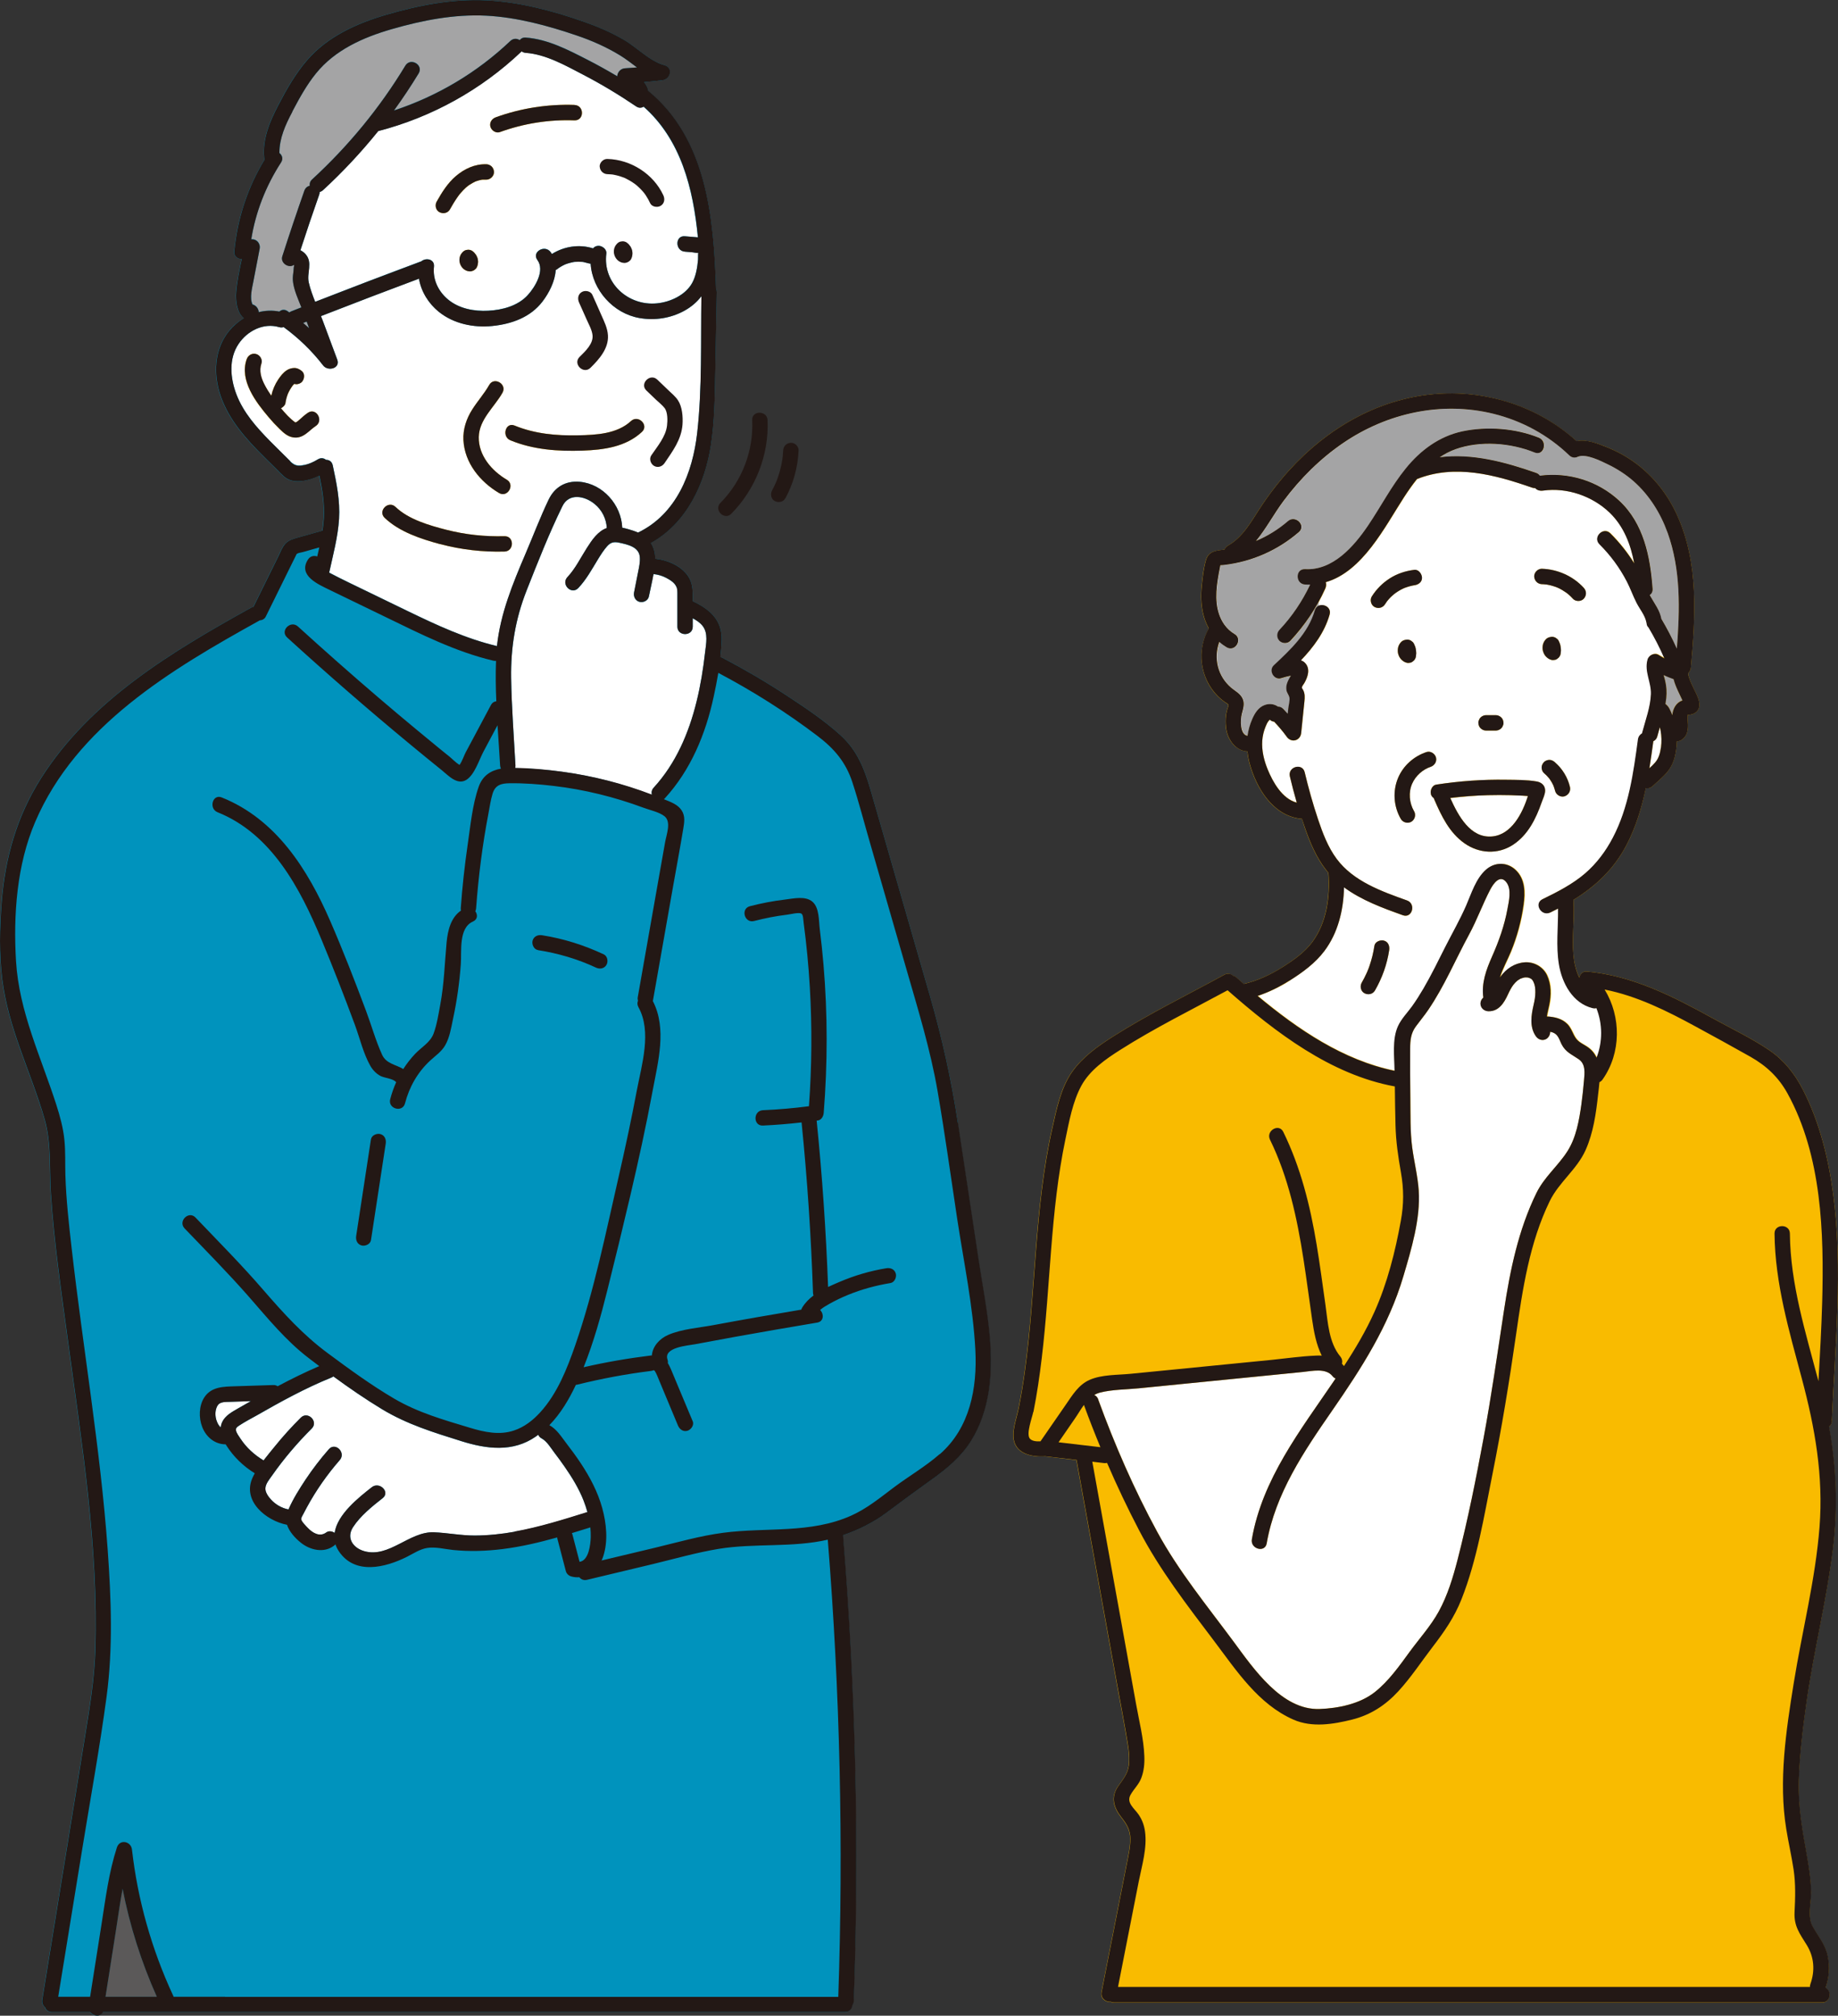 <?xml version="1.0" encoding="UTF-8"?>
<svg id="_レイヤー_1" data-name="レイヤー 1" xmlns="http://www.w3.org/2000/svg" viewBox="0 0 276.6 303.33">
  <rect x="0" y="0" width="276.6" height="303.33" fill="#333333" stroke="none"/>
  <defs>
    <style>
      .cls-1 {
        fill: #231815;
      }

      .cls-2 {
        fill: #f9bb00;
      }

      .cls-3 {
        fill: #fff;
      }

      .cls-4 {
        fill: #5b5959;
      }

      .cls-5 {
        fill: #a4a4a5;
      }

      .cls-6 {
        fill: #0093bd;
      }
    </style>
  </defs>
  <path class="cls-2" d="M80.96,142.98c3.01.47,5.97,1.34,8.73,2.63.57.27,1.25.16,1.58-.42.29-.5.15-1.32-.42-1.58-2.95-1.38-6.06-2.37-9.28-2.87-.62-.1-1.24.16-1.42.81-.15.55.19,1.33.81,1.42Z"/>
  <path class="cls-2" d="M54.41,187.42c.55.15,1.33-.19,1.42-.81.74-4.84,1.48-9.69,2.22-14.53.09-.62-.16-1.24-.81-1.42-.55-.15-1.33.19-1.42.81-.74,4.84-1.48,9.69-2.22,14.53-.09.62.16,1.24.81,1.42Z"/>
  <path class="cls-6" d="M144.16,169.02c-.99-6.51-2.37-12.78-4.2-19.11-1.93-6.68-3.85-13.37-5.78-20.05-1.07-3.7-2.12-7.4-3.2-11.1-.9-3.08-2.02-5.88-4.44-8.08-2.51-2.29-5.42-4.22-8.25-6.08-3.08-2.02-6.26-3.88-9.52-5.59-.13-.07-.25-.09-.37-.11.1-.88.18-1.75.2-2.62.09-3.01-1.86-4.62-4.35-5.8,0-1.18.07-2.42-.52-3.49-.98-1.76-3.17-2.69-5.14-2.92,0-.85-.21-1.67-.64-2.36,5.34-2.97,8.14-8.87,9.03-14.77.54-3.6.58-7.23.65-10.86.08-4.05.15-8.09.23-12.14,0-.2-.04-.37-.11-.51-.36-10.71-1.4-22.48-10.19-29.73-.07-.45-.32-.91-.65-1.34.92-.08,1.84-.17,2.76-.28,1.22-.14,1.66-1.9.31-2.27-2.27-.62-4.14-2.69-6.17-3.86-1.9-1.1-3.93-1.97-5.99-2.69-4.67-1.64-9.69-2.96-14.65-3.21-5.08-.26-10.25.76-15.1,2.18-4.4,1.29-8.78,3.26-11.84,6.79-1.78,2.05-3.13,4.43-4.38,6.83-1.27,2.45-2.38,5.03-2.12,7.85.01.11.05.2.09.3-2.58,4.22-4.13,8.95-4.59,13.88-.06.7.53,1.1,1.13,1.12-.35,1.64-.7,3.3-.85,4.95-.11,1.24.11,3.13,1.18,3.93-.84.51-1.61,1.15-2.24,1.93-2.24,2.74-2.4,6.5-1.28,9.76,1.25,3.64,3.84,6.51,6.53,9.18.67.67,1.35,1.33,2.02,2,.57.57,1.13,1.25,1.92,1.51,1.36.44,3.04-.02,4.39-.66.44,2.13.81,4.27.66,6.45-.04.61-.11,1.21-.2,1.81-1.26.36-2.53.71-3.79,1.07-.66.19-1.32.38-1.8.91-.48.54-.75,1.29-1.06,1.93-1.25,2.53-2.5,5.06-3.74,7.58-.12.02-.24.05-.37.12-11.9,6.61-24.14,13.9-31.6,25.68-3.62,5.72-5.39,11.94-5.91,18.65-.3,3.85-.39,7.74.09,11.58.45,3.58,1.48,7.02,2.68,10.41,1.25,3.54,2.66,7.04,3.7,10.65,1.04,3.65.69,7.42.94,11.17.5,7.54,1.61,15.05,2.62,22.53,2.06,15.25,4.56,30.77,4.07,46.21-.14,4.38-.86,8.7-1.56,13.01-.71,4.4-1.43,8.8-2.14,13.2-1.43,8.8-2.86,17.59-4.29,26.39-.08.47.12.84.41,1.1.14.41.48.75,1.05.75h5.75c.48.64,1.54.75,1.89,0h111.69c.7,0,1.06-.52,1.1-1.06.12-.17.22-.37.23-.63.83-23.35.29-46.73-1.61-70.01,0-.03-.02-.04-.02-.07,2.3-.79,4.53-1.87,6.48-3.32,2.31-1.73,4.62-3.43,6.97-5.11,2.25-1.61,4.34-3.37,5.82-5.74,1.41-2.26,2.26-4.86,2.66-7.48,1-6.52-.52-13.22-1.5-19.66-1.04-6.9-2.09-13.8-3.13-20.7Z"/>
  <path class="cls-3" d="M101.8,88.3c.16.38.14.82.14,1.23,0,.51,0,1.02,0,1.52,0,1.08,0,2.16,0,3.25,0,1.49,2.32,1.49,2.31,0,0-.42,0-.84,0-1.25.57.3,1.11.66,1.49,1.15.86,1.1.52,2.68.37,3.96-.28,2.49-.68,4.97-1.28,7.41-1.17,4.76-3.12,9.33-6.46,12.97-.32.34-.35.74-.25,1.09-4.38-1.68-8.92-2.87-13.57-3.49-2.33-.31-4.69-.52-7.04-.55.04-.12.07-.24.06-.39-.24-4.37-.58-8.76-.65-13.14-.07-4.63.64-8.91,2.34-13.22,1.67-4.23,3.38-8.58,5.38-12.66.97-2,3.32-1.56,4.81-.35,1.15.93,1.78,2.23,1.86,3.65-1.35.48-2.23,1.8-2.99,2.99-.95,1.48-1.72,3.1-2.93,4.39-1.02,1.09.61,2.73,1.64,1.64,1.21-1.28,2.04-2.82,2.95-4.31.42-.68.85-1.37,1.38-1.97.54-.61,1.04-.71,1.83-.54,1.24.27,2.96.62,3.09,2.13.07.77-.1,1.53-.25,2.27-.2,1.03-.41,2.05-.61,3.08-.12.61.18,1.25.81,1.42.57.16,1.3-.19,1.42-.81.22-1.11.49-2.24.69-3.37.66.07,1.3.25,1.89.55.61.32,1.3.74,1.56,1.37Z"/>
  <path class="cls-3" d="M105.01,35.72c-.65-.06-1.31-.11-1.96-.17-1.48-.13-1.48,2.19,0,2.31.39.03.77.07,1.16.1.26.02.63.13.87.07,0,0,0,0,0,0-.04.33-.01.7-.04,1.02-.1,1.15-.3,2.45-.86,3.48-1,1.86-3.32,2.92-5.34,3.11-4.32.41-8.17-3.06-7.6-7.5.08-.63-.59-1.15-1.16-1.16-.37,0-.64.15-.84.39,0,0,0,0,0,0-2.1-.66-4.37-.3-6.2.85-.06-.1-.11-.19-.18-.29-.87-1.19-2.88-.03-2,1.17,1.17,1.59-.31,4.04-1.43,5.28-1.48,1.64-3.83,2.26-5.97,2.37-2.09.11-4.34-.3-6-1.66-1.5-1.23-2.37-3.03-2.16-4.98.12-1.12-1.18-1.38-1.89-.8-5.35,1.99-10.67,4.03-15.98,6.11-.38-.96-.74-1.93-.97-2.91-.34-1.46.66-3.02-.51-4.3-.21-.23-.47-.42-.74-.56.91-2.8,1.85-5.59,2.83-8.37.05-.15.06-.28.05-.4.18-.04.35-.12.51-.27,2.99-2.75,5.76-5.73,8.3-8.89,8.06-2.09,15.5-6.21,21.53-11.95.02-.02.03-.05.05-.07.17.12.36.22.62.24,3.05.22,5.99,1.91,8.65,3.29,2.75,1.43,5.4,3.03,7.97,4.77.41.28.8.24,1.11.05,5.62,4.96,7.48,12.3,8.18,19.66Z"/>
  <path class="cls-5" d="M46.54,49.42c-.31-.28-.61-.55-.93-.82.18-.07.36-.14.54-.21.13.34.26.69.38,1.03Z"/>
  <path class="cls-5" d="M43.99,16.79c1.05-1.99,2.15-4,3.57-5.75,2.87-3.54,7.09-5.41,11.38-6.65,4.61-1.33,9.44-2.28,14.26-2.03,4.59.24,9.25,1.5,13.59,2.98,2.27.77,4.45,1.73,6.5,2.98.88.54,1.72,1.2,2.57,1.82-.61.05-1.21.1-1.82.13-.66.04-1.13.62-1.15,1.2-1.48-.88-2.99-1.72-4.52-2.51-2.91-1.49-5.95-3.08-9.26-3.32-.42-.03-.71.14-.89.4-.41-.27-.95-.32-1.41.11-5,4.75-10.99,8.31-17.52,10.46,1.31-1.81,2.56-3.67,3.72-5.58.77-1.28-1.23-2.44-2-1.17-3.84,6.35-8.57,12.1-14.04,17.13-.32.29-.39.63-.33.95-.36.08-.68.31-.83.74-1.15,3.28-2.26,6.57-3.32,9.88-.32,1,.94,1.83,1.74,1.28.02.03.03.05.05.08-.09.26-.08.78-.13,1.08-.08.52-.11,1.01-.03,1.53.19,1.26.77,2.51,1.24,3.71-.51.2-1.01.39-1.52.59-.11.04-.19.11-.28.18-.09-.07-.18-.14-.27-.2-.48-.33-.94-.23-1.26.07-1.05-.21-2.09-.17-3.1.08,0-.21-.06-.41-.2-.64-.17-.27-.43-.44-.71-.52-.48-.98-.07-2.51.11-3.44.32-1.65.63-3.3.95-4.94.16-.85-.49-1.51-1.26-1.43.66-4.12,2.2-8.05,4.48-11.57.36-.55.16-1.08-.24-1.4-.02-2.24.9-4.26,1.94-6.24Z"/>
  <path class="cls-3" d="M45.8,69.94c-.93.21-1.46.13-2.13-.55-1-1.01-2.03-1.99-3.02-3-2.04-2.07-4.04-4.32-5.08-7.07-.92-2.43-1.18-5.34.35-7.59,1.33-1.96,3.75-3.19,6.09-2.5.25.07.46.05.65-.02,2.25,1.64,4.27,3.57,5.97,5.78.72.93,2.62.46,2.12-.89-.72-1.93-1.44-3.87-2.16-5.8-.09-.24-.19-.49-.29-.73,4.91-1.91,9.82-3.8,14.76-5.64.32,1.95,1.44,3.75,2.99,4.99,2.23,1.8,5.22,2.41,8.03,2.13,2.91-.29,5.76-1.3,7.58-3.7.96-1.27,1.88-3.03,1.97-4.73.1-.05.2-.1.29-.17.03-.02.03-.03.04-.03.03-.02.06-.04.08-.06.1-.07.2-.14.3-.2.21-.13.42-.23.64-.34.03-.01.03-.01.05-.02.03-.01.07-.03.1-.04.11-.04.23-.08.35-.12.23-.07.47-.13.71-.18.06-.01.45-.11.14-.03.11-.03.25-.03.36-.03.24-.01.49-.02.73,0,.11,0,.26,0,.36.03-.3-.09.08.01.14.03.24.05.48.11.71.18.08.03.17.02.26.02.24,3.97,3.4,7.52,7.36,8.2,2.31.4,4.7.03,6.75-1.1,1.05-.58,1.9-1.32,2.56-2.2-.11,6.82.13,13.78-.63,20.56-.68,6.07-3.14,12.25-8.92,15.03-.48-.21-.97-.38-1.47-.52-.29-.09-.59-.16-.9-.22-.14-3.42-2.89-6.59-6.38-6.91-2.13-.19-3.79.79-4.7,2.7-1.27,2.66-2.32,5.44-3.48,8.15-1.94,4.55-3.75,8.96-4.28,13.87-4.72-1.12-9.09-3.16-13.44-5.27-2.19-1.06-4.39-2.13-6.58-3.19-.39-.19-3.48-1.66-5.24-2.6,0-.01.01-.02.01-.03.58-2.66,1.31-5.34,1.48-8.06.17-2.71-.38-5.43-.95-8.06-.13-.58-.56-.82-1.01-.82-.32-.27-.77-.36-1.24-.07-.64.39-1.3.69-2.03.85Z"/>
  <path class="cls-4" d="M18.45,284.24c1.09,5.59,2.83,11.02,5.16,16.24h-7.74c.54-3.42,1.08-6.83,1.61-10.25.31-1.99.6-4,.96-6Z"/>
  <path class="cls-6" d="M33.86,300.48h-7.77c-.02-.07-.02-.14-.05-.21-3.21-6.92-5.32-14.35-6.18-21.94-.14-1.26-1.85-1.62-2.27-.31-1.22,3.76-1.71,7.71-2.32,11.6-.57,3.62-1.14,7.24-1.71,10.86h-4.8c1.22-7.48,2.43-14.96,3.65-22.44,1.23-7.56,2.61-15.12,3.63-22.72.98-7.32.69-14.72.17-22.07-.55-7.7-1.5-15.37-2.52-23.03-.99-7.43-2.05-14.86-2.9-22.31-.42-3.69-.84-7.39-.95-11.1-.05-1.76.03-3.53-.15-5.28-.18-1.81-.66-3.54-1.21-5.27-2.3-7.16-5.62-14.03-6.07-21.65-.41-6.95.11-14.45,2.88-20.91,6.2-14.49,20.48-22.95,33.65-30.26.05-.03.07-.07.12-.1.38-.02.76-.19.93-.54,1.2-2.43,2.4-4.85,3.59-7.28.28-.57.56-1.15.85-1.72.09-.17.18-.41.25-.46.22-.15.64-.19.89-.26.82-.23,1.65-.47,2.47-.7-.1.46-.2.92-.31,1.37-.47-.17-1.04-.1-1.39.44-1.57,2.43,1.58,3.75,3.27,4.58,2.83,1.37,5.66,2.75,8.5,4.12,5.21,2.53,10.43,5.17,16.1,6.52.16.04.3.03.44.01-.08,2.03-.05,4.07.04,6.11-.32.03-.62.18-.82.56-.86,1.61-1.71,3.22-2.57,4.82-.41.76-.81,1.52-1.22,2.28-.24.44-.54,1.38-.94,1.91-.53-.32-1.05-.88-1.45-1.2-.51-.41-1.01-.82-1.52-1.23-1.08-.88-2.16-1.77-3.23-2.66-2.01-1.66-4-3.34-5.98-5.03-4.1-3.51-8.14-7.08-12.13-10.71-1.1-1-2.74.63-1.64,1.64,6.05,5.51,12.23,10.89,18.53,16.1,1.58,1.31,3.16,2.6,4.76,3.89.98.79,2.34,2.32,3.72,1.43,1.23-.8,1.88-2.97,2.54-4.22.71-1.33,1.41-2.66,2.12-3.98.13,2.02.28,4.04.39,6.04.01.19.06.36.14.5-1.54.27-2.78,1.06-3.37,2.75-.95,2.72-1.23,5.85-1.65,8.69-.46,3.17-.81,6.36-1.04,9.56,0,.14.02.25.05.36-1.53,1.04-2.01,2.98-2.18,4.78-.29,3.14-.37,6.23-.95,9.35-.27,1.45-.5,3-1.01,4.38-.5,1.34-1.83,2.05-2.78,3.05-.67.71-1.24,1.49-1.75,2.3-1.15-.69-2.59-.81-3.22-2.17-.97-2.13-1.61-4.47-2.44-6.67-1.7-4.53-3.45-9.05-5.38-13.49-3.38-7.76-8.14-15.29-16.32-18.56-1.38-.55-1.98,1.68-.62,2.23,8.14,3.26,12.45,11.49,15.63,19.14,1.77,4.25,3.44,8.54,5.04,12.86.74,2,1.26,4.28,2.31,6.14.36.64.87,1.18,1.51,1.53.65.35,1.97.38,2.41.98-.37.82-.69,1.66-.92,2.54-.37,1.44,1.86,2.06,2.23.62.64-2.47,1.9-4.69,3.78-6.43.79-.73,1.69-1.33,2.25-2.28.69-1.18.91-2.65,1.19-3.97.59-2.73.98-5.51,1.18-8.29.14-1.93-.36-5.43,1.82-6.39.73-.32.72-1.03.36-1.54.07-.14.12-.29.13-.47.35-4.78.95-9.53,1.85-14.23.19-1,.33-2.04.63-3.02.4-1.29,1.27-1.54,2.52-1.56,2.22-.03,4.47.14,6.67.4,4.62.54,9.18,1.67,13.54,3.29.94.35,2.37.65,3.15,1.28,1.03.84.3,2.7.09,3.85-.42,2.37-.84,4.74-1.26,7.12-.95,5.41-1.91,10.82-2.86,16.23-.04.21-.01.39.04.56-.12.28-.13.62.06.97,2.04,3.68.49,8.65-.24,12.5-.81,4.31-1.73,8.6-2.71,12.88-1.95,8.49-3.7,17.21-6.55,25.45-1.23,3.55-2.71,7.31-5.28,10.13-1.1,1.21-2.42,2.24-3.99,2.75-2.17.72-4.43.23-6.55-.41-3.98-1.2-7.82-2.28-11.43-4.39-3.49-2.05-6.76-4.44-10.01-6.85-3.71-2.74-6.66-6.01-9.67-9.48-3.26-3.78-6.78-7.32-10.23-10.93-1.03-1.08-2.67.56-1.64,1.64,3.26,3.4,6.58,6.75,9.68,10.29,2.84,3.24,5.55,6.59,8.99,9.22.53.41,1.08.81,1.61,1.22-2.15.92-4.24,1.94-6.3,3.03-.17-.12-.38-.2-.64-.2-1.9.06-3.81.12-5.71.18-1.75.06-3.6.04-4.67,1.68-.82,1.27-.85,3.07-.31,4.45.6,1.55,1.92,2.6,3.53,2.61.04.07.09.14.13.21,1.09,1.7,2.57,3.09,4.28,4.14-.12.22-.26.43-.36.65-1.61,3.49,2,6.48,5.18,7.1.35,1.06,1.23,2.01,2.09,2.7,1.37,1.1,3.45,1.6,4.96.46.09-.07.17-.16.25-.25.11.35.27.71.5,1.06,2.42,3.63,7.03,2.45,10.26.83.95-.48,1.93-1.14,3-1.32,1.29-.21,2.66.17,3.94.3,2.48.25,4.98.17,7.46-.14,2.79-.35,5.52-1,8.22-1.76,0,.08,0,.16.01.25.42,1.61.84,3.22,1.26,4.82.1.39.42.7.81.81.42.12.83.13,1.22.1.25.32.65.53,1.16.41,3.3-.79,6.6-1.58,9.91-2.37,3.28-.79,6.58-1.74,9.91-2.29,5.43-.88,11.05-.15,16.4-1.39,1.84,22.88,2.37,45.86,1.58,68.8H33.86Z"/>
  <path class="cls-3" d="M81.52,216.48c.81.44,1.37,1.43,1.92,2.15.53.69,1.05,1.4,1.54,2.11,1.11,1.6,2.14,3.28,2.85,5.09.22.57.41,1.15.57,1.74-3.61,1.13-7.23,2.27-10.96,2.94-1.97.35-3.96.56-5.96.57-2.09.01-4.13-.41-6.2-.49-3.68-.13-6.72,3.89-10.44,2.85-1.72-.48-2.76-1.99-1.72-3.61,1.1-1.7,2.89-3.14,4.47-4.38,1.17-.92-.48-2.55-1.64-1.64-1.98,1.55-5.21,4.1-5.59,6.88-.37-.26-.89-.35-1.26-.08-.97.73-2.05.1-2.78-.67-.27-.28-.98-.98-1-1.33-.01-.25.23-.57.33-.79.17-.34.35-.67.53-1,1.38-2.54,3.04-4.91,4.94-7.09.98-1.12-.65-2.76-1.64-1.64-1.26,1.44-2.43,2.96-3.49,4.55-.94,1.42-1.88,2.93-2.57,4.5-1.03-.2-1.99-.74-2.68-1.52-.38-.43-.83-1.05-.8-1.65.03-.7.63-1.38,1.01-1.93,1.77-2.53,3.78-4.88,5.96-7.06,1.06-1.05-.58-2.69-1.64-1.64-1.39,1.38-2.7,2.83-3.93,4.35-.54.67-1.12,1.36-1.67,2.08-1.38-.83-2.6-1.92-3.49-3.28-.23-.35-.56-.78-.66-1.19-.09-.41.19-.58.52-.8.83-.55,1.73-1.01,2.6-1.5,3.63-2.08,7.31-4.1,11.2-5.68.12-.05.23-.12.33-.19,2.38,1.74,4.81,3.42,7.32,4.94,3.8,2.29,7.72,3.48,11.92,4.8,3.82,1.2,7.76,1.72,11.23-.69.13-.09.25-.2.37-.29.08.22.22.43.49.57Z"/>
  <path class="cls-6" d="M88.9,231.31c-.03,1.1-.29,3.53-1.68,3.72-.35-1.35-.71-2.71-1.06-4.06-.03-.1-.08-.17-.12-.25.94-.28,1.87-.57,2.8-.87.05.48.07.97.06,1.46Z"/>
  <path class="cls-3" d="M33.43,214.02c-.12.26-.18.52-.21.78-.42-.37-.68-1.03-.76-1.53-.07-.48-.05-.85.06-1.25.09-.32.25-.63.47-.79.42-.28.98-.27,1.46-.28.72-.02,1.44-.05,2.17-.07.38-.01.76-.02,1.14-.04-.66.38-1.33.75-1.99,1.13-.9.52-1.88,1.05-2.34,2.03Z"/>
  <path class="cls-6" d="M141.41,218.82c-2.15,1.88-4.63,3.31-6.91,5.02-2.09,1.57-3.98,3.14-6.39,4.23-6.14,2.76-12.79,1.73-19.29,2.59-3.49.46-6.91,1.45-10.33,2.27-2.65.64-5.31,1.27-7.96,1.91.1-.21.2-.43.27-.66.74-2.27.47-4.93-.15-7.19-.66-2.44-1.86-4.7-3.25-6.8-.69-1.04-1.43-2.04-2.19-3.03-.74-.97-1.43-2.09-2.52-2.68,0,0-.01,0-.02,0,1.7-1.74,2.97-3.89,4.01-6.1.08,0,.15.01.23,0,3.63-.9,7.32-1.59,11.03-2.05.16-.02.31-.06.45-.12,0,0,0,0,0,0,.06.03.09.05.1.06.06.06.08.08.03.02.07.1.14.22.19.33.14.27.25.56.37.85.33.79.66,1.58.99,2.38.65,1.56,1.3,3.12,1.95,4.67.24.58.77.99,1.42.81.54-.15,1.05-.84.81-1.42-.72-1.72-1.44-3.44-2.16-5.16-.35-.85-.71-1.69-1.06-2.54-.16-.37-.33-.74-.54-1.06.03-.16.03-.34-.04-.54-.62-1.83,3.06-2.09,4.14-2.29,2.01-.38,4.03-.75,6.05-1.12,4.11-.74,8.22-1.45,12.34-2.14,1.02-.17,1.02-1.29.43-1.88.39-.33.82-.61,1.27-.87.94-.53,1.92-1.01,2.93-1.42,2.05-.84,4.2-1.42,6.38-1.78.62-.1.96-.87.81-1.42-.18-.66-.8-.91-1.42-.81-2.44.4-4.79,1.09-7.06,2.06-.56.24-1.14.49-1.72.77-.31-8.36-.88-16.71-1.72-25.04.07-.01.14-.02.22-.03.52-.08.81-.65.85-1.12.59-7.42.6-14.89-.03-22.31-.15-1.78-.34-3.57-.56-5.34-.16-1.26-.05-3.23-1.1-4.14-1.07-.92-2.87-.48-4.12-.33-1.79.21-3.55.55-5.29,1-1.44.37-.83,2.6.62,2.23,1.63-.42,3.28-.75,4.96-.95.47-.05,1.74-.39,2.15-.17.3.16.28.88.35,1.39.43,3.22.74,6.45.93,9.69.35,5.96.29,11.94-.15,17.9-2.3.3-4.6.51-6.91.62-1.48.07-1.49,2.38,0,2.31,1.95-.09,3.88-.27,5.81-.49.86,8.53,1.44,17.09,1.73,25.66,0,.15.05.27.09.39-.68.51-1.27,1.1-1.71,1.81-.07.11-.09.21-.12.32-4.42.74-8.84,1.51-13.26,2.33-2.21.41-4.73.58-6.8,1.47-1.31.56-2.35,1.74-2.45,3.11-.05,0-.1,0-.15,0-3.42.42-6.81,1.02-10.17,1.79,1.51-3.78,2.63-7.7,3.62-11.65,1.17-4.67,2.31-9.36,3.41-14.05,1.24-5.29,2.41-10.6,3.4-15.95.8-4.34,2.16-9.32.03-13.47,0,0,0,0,0,0,1-5.69,2.01-11.39,3.01-17.08.52-2.94,1.07-5.88,1.56-8.83.16-.96.33-1.92-.24-2.79-.6-.92-1.71-1.28-2.68-1.68,0,0,0,0-.01,0,.05-.04.1-.06.15-.11,3.92-4.28,6.15-9.68,7.36-15.3.25-1.17.49-2.38.69-3.59,5.24,2.77,10.27,5.93,14.98,9.53,2.49,1.9,4.22,3.93,5.2,6.95.98,3,1.77,6.08,2.65,9.11,1.82,6.31,3.64,12.62,5.46,18.94,1.76,6.11,3.63,12.16,4.71,18.43,1.1,6.38,1.98,12.81,2.95,19.21.99,6.51,2.38,13.11,2.73,19.7.3,5.75-.81,11.73-5.33,15.69Z"/>
  <path class="cls-2" d="M46.33,62.12c-.47.31-.88.7-1.3,1.07-.17.15-.23.22-.46.34-.06.03-.1.06-.16.02-.8-.57-1.5-1.37-2.15-2.14.05-.02.11-.02.16-.06.23-.15.49-.4.53-.69.07-.5.2-.98.39-1.44.18-.39.39-.75.64-1.1.1-.13.22-.25.33-.36.09.03.18.06.29.06.28,0,.62-.13.82-.34.39-.42.5-1.23,0-1.64-.36-.29-.75-.49-1.22-.46-.38.02-.76.14-1.07.35-.53.35-.92.86-1.27,1.38-.49.73-.85,1.58-1.04,2.45-.37-.53-.71-1.08-1.01-1.65-.53-1.01-.86-2.11-.48-3.22.2-.59-.23-1.27-.81-1.42-.64-.17-1.22.22-1.42.81-1.1,3.18,1.39,6.43,3.32,8.71.51.61,1.05,1.19,1.62,1.74.59.58,1.21,1.16,2.06,1.29,1.53.24,2.35-1.02,3.4-1.71,1.24-.81.08-2.82-1.17-2Z"/>
  <path class="cls-2" d="M43.94,57.6s-.09-.07-.14-.11c.07.06.15.1.22.14-.03-.01-.05-.02-.08-.03Z"/>
  <path class="cls-2" d="M71.89,38.94s-.02-.08-.03-.11c0-.02-.01-.03-.02-.05-.04-.11-.09-.22-.14-.32-.02-.04-.04-.07-.06-.1-.08-.11-.16-.22-.25-.32-.02-.02-.04-.02-.06-.04-.02-.02-.03-.06-.05-.08-.08-.06-.16-.12-.23-.18-.18-.1-.38-.16-.58-.16-.1.01-.21.03-.31.04-.2.05-.37.15-.51.3-.02.02-.04.04-.06.06-.07.09-.16.19-.22.29-.07.13-.13.27-.17.41-.07.3-.08.61.01.91.08.29.23.55.44.77.1.11.22.2.35.27.13.07.27.14.42.17.1.01.21.03.31.04.16,0,.31-.03.45-.1.1-.03.18-.08.26-.15.13-.08.23-.19.3-.32.05-.12.12-.25.15-.38,0-.02,0-.04.01-.06.02-.11.04-.23.05-.35,0-.04,0-.08,0-.12,0-.02,0-.04,0-.06-.01-.12-.03-.24-.05-.36Z"/>
  <path class="cls-2" d="M71.37,39.4s0,.01,0,.02c0,.01-.02.02-.03.04.02-.02.02-.04.04-.06Z"/>
  <path class="cls-3" d="M95.13,37.67s-.02-.08-.03-.11c0-.02-.01-.03-.02-.05-.04-.11-.09-.22-.14-.32-.02-.04-.04-.07-.06-.1-.08-.11-.16-.22-.25-.32-.02-.02-.04-.02-.06-.04-.02-.02-.03-.06-.05-.08-.08-.06-.16-.12-.23-.18-.18-.1-.38-.16-.58-.16-.1.01-.21.03-.31.04-.2.05-.37.15-.51.3-.02.02-.04.04-.06.06-.07.09-.16.19-.22.29-.07.13-.13.27-.17.41-.07.3-.08.61.01.91.08.29.23.55.44.77.1.11.22.2.35.27.13.07.27.14.42.17.1.01.21.03.31.04.16,0,.31-.03.45-.1.1-.03.18-.08.26-.15.13-.08.23-.19.3-.32.05-.12.12-.25.15-.38,0-.02,0-.04.01-.06.02-.11.04-.23.05-.35,0-.04,0-.08,0-.12,0-.02,0-.04,0-.06-.01-.12-.03-.24-.05-.36Z"/>
  <path class="cls-3" d="M94.61,38.13s0,.01,0,.02c0,.01-.02.02-.03.04.02-.02.02-.04.04-.06Z"/>
  <path class="cls-3" d="M87.22,53.71c-1.06,1.05.58,2.68,1.64,1.64,1.31-1.29,2.74-2.9,2.63-4.87-.06-1.1-.56-2.09-1-3.08-.44-1.02-.9-2.03-1.35-3.04-.26-.57-1.09-.71-1.58-.42-.59.34-.67,1.01-.42,1.58.38.84.76,1.69,1.13,2.53.32.74.81,1.57.9,2.39.14,1.27-1.08,2.42-1.95,3.27Z"/>
  <path class="cls-2" d="M75.1,74.19c1.28.76,2.45-1.24,1.17-2-2.27-1.34-4.27-3.65-4.22-6.42.05-2.65,2.35-4.51,3.57-6.67.73-1.3-1.27-2.47-2-1.17-.74,1.31-1.75,2.42-2.55,3.69-.88,1.38-1.41,2.96-1.33,4.6.17,3.42,2.5,6.28,5.36,7.97Z"/>
  <path class="cls-3" d="M98.71,60.14c.42.4.94.8,1.3,1.26.49.63.46,1.9.37,2.65-.19,1.65-1.43,3.09-2.37,4.48-.35.52-.1,1.28.42,1.58.57.33,1.23.1,1.58-.42,1.23-1.82,2.53-3.54,2.7-5.8.08-1.15-.03-2.66-.68-3.65-.38-.58-.95-1.04-1.45-1.52-.55-.53-1.11-1.06-1.66-1.59-1.08-1.03-2.72.61-1.64,1.64.47.45.95.91,1.42,1.36Z"/>
  <path class="cls-2" d="M86.46,15.79c-4.02-.14-8.07.49-11.85,1.86-.59.21-.98.79-.81,1.42.16.57.83,1.02,1.42.81,3.61-1.31,7.4-1.91,11.24-1.77,1.49.05,1.49-2.26,0-2.31Z"/>
  <path class="cls-2" d="M66.27,81.88c3.14.84,6.4,1.21,9.65,1.12,1.49-.04,1.49-2.35,0-2.31-2.95.08-5.87-.23-8.73-.96-2.6-.67-5.69-1.55-7.67-3.45-1.07-1.03-2.71.6-1.64,1.64,2.21,2.12,5.48,3.19,8.38,3.97Z"/>
  <path class="cls-2" d="M275.67,213.81c.49-11.37,1.7-22.81.2-34.15-.72-5.4-2.05-10.8-4.55-15.68-1.21-2.36-2.82-4.41-5.02-5.91-2.68-1.83-5.69-3.25-8.53-4.82-5.96-3.29-12.1-6.44-18.99-7.05-.59-.05-.99.4-1.1.92-.52-1.05-.79-2.27-.89-3.35-.25-2.78.18-5.57,0-8.35,3.29-2.03,6.05-4.58,7.95-8.19,1.44-2.73,2.31-5.66,2.93-8.65.33.07.69.02,1.01-.27.88-.82,1.89-1.6,2.57-2.6.71-1.05.96-2.37,1.06-3.62.01-.18.01-.35.01-.53.31,0,.62-.11.88-.32.95-.75.84-1.96.76-3.03,0-.12-.01-.25,0-.37,0-.03,0-.07,0-.1,0,0,0,0,0-.03,0-.04.02-.09.03-.13.05,0,.11,0,.12,0,.37-.04.71-.11,1.02-.33,1.26-.91.25-2.6-.26-3.66-.35-.74-.72-1.49-.84-2.29.22-.18.39-.45.42-.81.67-7.72,1.22-15.74-2.08-22.99-1.39-3.06-3.49-5.76-6.19-7.77-1.35-1-2.81-1.81-4.37-2.43-1.35-.54-3.07-1.23-4.55-.89-5.82-5.3-13.77-7.81-21.6-7.08-8.47.79-16.01,5.21-21.66,11.45-1.62,1.79-3.1,3.72-4.42,5.74-1.36,2.08-2.57,4.33-4.8,5.6-.27.15-.41.36-.49.59-.01,0-.02,0-.03,0-1.2.15-2.37.19-2.78,1.55-.37,1.23-.51,2.61-.64,3.88-.14,1.36-.12,2.74.17,4.07.18.84.49,1.64.9,2.38-1.85,3.3-1.35,7.49,1.36,10.2.32.32.67.61,1.04.87.11.08.45.24.52.38.09.16-.03.33-.1.54-.33,1-.37,2.11-.21,3.15.25,1.62,1.45,3.28,3.19,3.33.06.62.17,1.23.33,1.84,1,3.69,3.49,7.82,7.62,8.31.09.01.18,0,.26-.01.13.41.25.82.39,1.23.79,2.31,1.74,4.59,3.26,6.53.1.13.22.24.32.36.27,3.6-.22,7.47-2.42,10.45-1.17,1.58-2.88,2.77-4.52,3.8-1.8,1.14-3.72,2.02-5.79,2.5-.37-.32-.74-.64-1.1-.96-.16-.14-.33-.22-.51-.26-.33-.3-.81-.44-1.32-.16-5.6,3.06-11.42,5.91-16.82,9.34-2.27,1.44-4.58,3.1-6.13,5.33-1.69,2.44-2.31,5.62-2.95,8.46-2.71,12.07-2.44,24.52-4.15,36.72-.25,1.79-.54,3.58-.9,5.36-.27,1.38-.87,2.92-.79,4.34.14,2.51,2.69,3.06,4.77,2.92,0,0,0,0,0,0,1.58.18,3.16.37,4.74.56,0,.03,0,.06,0,.09,2.06,11.38,4.11,22.75,6.17,34.13.51,2.8,1.05,5.6,1.51,8.41.18,1.1.32,2.24.17,3.35-.18,1.31-.9,2.09-1.61,3.13-1.14,1.65-.66,3.22.5,4.68.81,1.03,1.34,1.9,1.34,3.25,0,1.29-.31,2.56-.55,3.82-1.26,6.41-2.52,12.82-3.78,19.23-.18.93.65,1.51,1.36,1.44.14.07.31.11.5.11h106.58c1.29,0,1.46-1.75.51-2.2.53-1.53.66-3.13.34-4.71-.36-1.8-1.4-2.95-2.27-4.5-.86-1.53-.22-3.54-.25-5.22-.03-1.84-.31-3.68-.63-5.49-.69-3.82-1.34-7.47-1.21-11.37.12-3.92.61-7.84,1.16-11.72,1.09-7.72,3.03-15.3,3.97-23.05.76-6.24.51-12.3-.59-18.38.25-.19.44-.47.45-.87Z"/>
  <path class="cls-3" d="M249.95,112.5c-.11.79-.32,1.61-.85,2.22-.27.31-.57.6-.88.88.22-1.35.41-2.71.59-4.07.27-.12.5-.35.6-.73.12-.45.24-.89.37-1.34.04.15.09.3.12.46.16.84.17,1.73.06,2.57Z"/>
  <path class="cls-5" d="M251.66,107.58s0,.03,0,.05c-.12-.33-.26-.65-.41-.96-.17-.33-.38-.57-.64-.75.05-.29.11-.58.14-.88.1-.9.04-1.8-.18-2.69-.06-.26-.14-.52-.22-.78.49.23,1,.42,1.51.6.15.6.38,1.18.64,1.76.21.47.45.93.66,1.4,0,.01.01.04.02.06-.92.31-1.42,1.2-1.52,2.18Z"/>
  <path class="cls-2" d="M253.98,107.55c0-.05.05-.04,0,0h0Z"/>
  <polygon class="cls-2" points="253.91 107.58 253.91 107.58 253.91 107.58 253.91 107.58"/>
  <polygon class="cls-2" points="253.98 107.59 253.98 107.58 253.98 107.58 253.98 107.59"/>
  <path class="cls-3" d="M194.11,147.54c1.92-1.21,3.82-2.6,5.19-4.42,2.07-2.74,2.89-6.2,2.95-9.61,2.62,1.95,5.82,3.13,8.88,4.23,1.41.5,2.01-1.73.62-2.23-3.83-1.37-8.07-2.87-10.59-6.26-1.32-1.78-2.1-3.87-2.8-5.95-.78-2.33-1.44-4.69-2.01-7.08-.34-1.45-2.57-.84-2.23.62.31,1.32.66,2.63,1.03,3.93-2.18-.58-3.6-3.08-4.38-5-.55-1.36-.9-2.8-.81-4.27.05-.73.22-1.46.5-2.14.11-.28.24-.57.42-.82.03-.04.18-.19.21-.24.2.19.43.29.66.32.68.72,1.33,1.47,1.91,2.28.69.95,2.04.59,2.16-.58.16-1.59.33-3.17.49-4.76.06-.58.09-1.14-.18-1.68-.17-.34-.23-.26-.19-.47.05-.2.24-.41.34-.58.54-.92.98-2.21.09-3.09-.17-.17-.38-.27-.6-.35,1.9-1.99,3.56-4.19,4.33-6.89.41-1.43-1.82-2.05-2.23-.62-.98,3.41-3.66,5.91-6.17,8.26-.83.78.03,2.29,1.13,1.93.47-.15.95-.28,1.43-.38-.39.69-.8,1.36-.66,2.2.07.4.35.69.44,1.06.1.44-.11,1.17-.16,1.62-.03.29-.06.58-.09.87-.22-.25-.43-.5-.66-.74-.25-.25-.53-.35-.8-.34-.58-.41-1.3-.52-2.03-.25-.94.35-1.48,1.23-1.86,2.11-.35.81-.58,1.64-.7,2.49-1.18-.19-1.07-2.44-.87-3.24.21-.84.52-1.63.07-2.46-.38-.69-1.07-1.02-1.65-1.51-2.08-1.76-2.66-4.49-1.78-6.9.34.3.7.58,1.1.81,1.29.75,2.46-1.25,1.17-2-.61-.36-1.12-.84-1.52-1.39h0c-.67-.93-1.04-2.07-1.16-3.22-.12-1.17-.02-2.37.15-3.53.09-.61.21-1.22.33-1.83.02-.11.04-.22.06-.33,0-.02.01-.04.02-.06.19,0,.53-.03.58-.04,4.17-.49,8.06-2.2,11.23-4.95,1.13-.98-.52-2.61-1.64-1.64-1.43,1.24-3.06,2.24-4.81,2.97,1.53-1.86,2.7-4.09,4.13-6,2.51-3.37,5.56-6.41,9.04-8.77,6.6-4.48,14.74-6.27,22.54-4.36,4.31,1.06,8.24,3.19,11.44,6.27.42.4.92.39,1.31.18,0,0,.02,0,.02,0,1.25-.45,3.36.63,4.48,1.17,1.39.67,2.71,1.52,3.87,2.54,2.34,2.07,4.04,4.78,5.1,7.72,2.03,5.61,1.86,11.61,1.4,17.48-.7-1.55-1.48-3.07-2.36-4.54-.25-1.26-.97-2.18-1.58-3.29-.05-.09-.09-.19-.14-.28.27-.18.47-.47.44-.91-.34-4.81-1.34-9.84-5.02-13.26-3.22-2.99-7.64-4.33-11.97-3.76-.13-.18-.3-.35-.56-.44-4.61-1.61-9.63-2.96-14.49-2.32.73-.5,1.52-.91,2.38-1.22,3.71-1.33,8.33-.97,11.94.5,1.38.56,1.98-1.68.62-2.23-3.51-1.42-7.8-1.74-11.5-.96-3.48.74-6.32,2.86-8.52,5.58-2.18,2.68-3.75,5.75-5.68,8.6-2.14,3.16-5.3,6.79-9.48,6.56-1.49-.08-1.48,2.23,0,2.31.26.01.51,0,.76-.01-1.2,2.53-2.73,4.83-4.62,6.85-.43.46-.45,1.18,0,1.64.43.43,1.21.46,1.64,0,2.16-2.32,3.96-4.97,5.25-7.86.14-.32.16-.67.06-.97,5.57-1.61,8.88-8.28,11.8-12.79.6-.93,1.25-1.85,1.96-2.73,5.7-2.27,11.75-.64,17.29,1.29.17.06.33.08.48.06.28.34.75.45,1.21.38,3.58-.5,7.39.82,9.99,3.31,2.14,2.05,3.16,4.78,3.7,7.61-1.01-1.63-2.22-3.15-3.58-4.5-1.06-1.05-2.69.58-1.64,1.64,1.66,1.65,3.04,3.52,4.12,5.6.54,1.04.92,2.14,1.45,3.18.57,1.12,1.37,1.96,1.56,3.25.03.18.12.33.25.46.89,1.5,1.69,3.05,2.39,4.64-.27-.15-.55-.29-.81-.46-.63-.42-1.51,0-1.7.69-.5,1.81.58,3.4.51,5.19-.07,1.93-.81,3.89-1.3,5.75-.01.05,0,.1,0,.15-.32.18-.58.47-.64.91-.68,5.04-1.39,10.25-3.79,14.81-1.06,2.02-2.43,3.86-4.17,5.36-1.9,1.63-4.17,2.79-6.41,3.88-1.34.65-.17,2.64,1.17,2,.4-.19.79-.4,1.18-.6.03,2.81-.33,5.63.13,8.42.47,2.83,2.08,5.83,5.06,6.57.21.05.4.04.57,0,.94,2.38.96,5.06.03,7.47-.3-.67-.78-1.26-1.52-1.72-.87-.54-1.38-.71-1.87-1.66-.3-.59-.53-1.21-1.01-1.69-.82-.82-1.95-1.06-3.07-1.13.08-.57.25-1.16.36-1.72.3-1.48.32-3.1-.34-4.49-.61-1.29-2-2.05-3.41-1.93-1.5.13-2.69.94-3.58,2.13-.04.05-.07.11-.11.17.41-1.35,1.15-2.66,1.65-3.89.93-2.26,1.57-4.62,1.91-7.05.26-1.87.26-3.91-1.22-5.29-1.28-1.19-3.1-1.18-4.41-.04-1.54,1.34-2.21,3.6-3,5.41-.94,2.16-2.12,4.2-3.18,6.3-1.05,2.08-2.07,4.18-3.25,6.2-.54.92-1.11,1.83-1.73,2.69-.71.98-1.61,1.88-2.11,2.99-.89,1.97-.54,4.57-.51,6.69-7.74-1.59-14.55-6.21-20.61-11.26,1.7-.56,3.32-1.36,4.82-2.31Z"/>
  <path class="cls-5" d="M250.98,80.14c-1.06-2.93-2.75-5.64-5.1-7.72-1.16-1.03-2.48-1.87-3.87-2.54-1.12-.54-3.24-1.62-4.48-1.17,0,0-.02,0-.02,0-.4.21-.89.22-1.31-.18-3.2-3.08-7.13-5.21-11.44-6.27-7.81-1.91-15.95-.12-22.54,4.36-3.48,2.36-6.53,5.4-9.04,8.77-1.43,1.91-2.6,4.14-4.13,6,1.75-.73,3.38-1.73,4.81-2.97,1.12-.97,2.76.66,1.64,1.64-3.17,2.75-7.06,4.47-11.23,4.95-.05,0-.39.04-.58.04,0,.02-.01.03-.02.06-.02.11-.04.22-.06.33-.12.61-.23,1.21-.33,1.83-.18,1.16-.27,2.36-.15,3.53.12,1.15.5,2.29,1.16,3.22.4.56.9,1.04,1.52,1.39,1.29.75.12,2.75-1.17,2-.4-.23-.76-.51-1.1-.81-.89,2.41-.3,5.14,1.78,6.9.58.49,1.27.82,1.65,1.51.46.83.14,1.63-.07,2.46-.2.79-.31,3.04.87,3.24.12-.85.35-1.68.7-2.49.38-.87.93-1.76,1.86-2.11.73-.27,1.45-.16,2.03.25.27,0,.55.09.8.34.23.24.44.49.66.74l.09-.87c.05-.45.27-1.18.16-1.62-.09-.37-.37-.66-.44-1.06-.15-.84.26-1.51.66-2.2-.48.1-.96.23-1.43.38-1.1.36-1.96-1.16-1.13-1.93,2.51-2.35,5.19-4.85,6.17-8.26.1-.35.31-.57.56-.69-.02-.21-.02-.41,0-.62-1.17,2.12-2.6,4.1-4.25,5.87-.43.46-1.21.43-1.64,0-.45-.45-.43-1.18,0-1.64,1.88-2.02,3.42-4.31,4.62-6.85-.25,0-.5.03-.76.01-1.48-.08-1.49-2.4,0-2.31,4.18.24,7.34-3.39,9.48-6.56,1.93-2.85,3.51-5.92,5.68-8.6,2.21-2.72,5.05-4.85,8.52-5.58,3.71-.78,7.99-.46,11.5.96,1.37.55.76,2.79-.62,2.23-3.61-1.46-8.23-1.82-11.94-.5-.85.31-1.64.72-2.38,1.22,4.86-.64,9.88.72,14.49,2.32.26.09.43.26.56.44,4.33-.58,8.75.77,11.97,3.76,3.68,3.42,4.68,8.46,5.02,13.26.03.44-.16.74-.44.91.05.09.09.19.14.28.62,1.11,1.34,2.03,1.58,3.29.88,1.47,1.65,2.98,2.36,4.54.46-5.88.63-11.87-1.4-17.48Z"/>
  <path class="cls-2" d="M159.3,217.04c.81-1.18,1.63-2.36,2.44-3.54.45-.64.88-1.4,1.39-2.08.78,2.14,1.62,4.25,2.49,6.36-2.11-.25-4.22-.49-6.32-.74Z"/>
  <path class="cls-3" d="M165.28,210.59c-.12-.33-.34-.54-.59-.66.26-.16.54-.29.85-.37,1.85-.47,3.93-.45,5.82-.64,2.11-.21,4.21-.42,6.32-.63,4.02-.4,8.05-.8,12.07-1.2,2.11-.21,4.21-.42,6.32-.63,1.4-.14,3.46-.64,4.47.63.14.18.3.28.47.33-.09.13-.17.26-.26.39-5.03,7.4-10.79,14.77-12.35,23.82-.25,1.46,1.98,2.08,2.23.62,1.3-7.5,5.6-13.84,9.85-19.98,4.43-6.4,8.51-12.72,10.73-20.25,1.19-4.03,2.58-8.62,2.3-12.87-.15-2.18-.69-4.3-.98-6.47-.32-2.43-.25-4.94-.28-7.39-.03-2.5-.05-5.01-.03-7.51.01-1.26.1-2.3.87-3.34.61-.83,1.27-1.62,1.85-2.47,2.43-3.57,4.1-7.57,6.15-11.35,1.19-2.19,2.03-4.55,3.18-6.75.48-.92,1.5-2.38,2.46-1.07.78,1.06.35,2.82.13,4-.46,2.51-1.3,4.85-2.33,7.17-.89,2-1.59,3.95-1.29,6.15-.26.22-.43.54-.43.88,0,.65.53,1.13,1.16,1.16,1.6.06,2.4-1.27,2.98-2.53.22-.49.52-1.06.81-1.44.17-.22.36-.42.57-.6.1-.08.1-.09.21-.15.05-.03.11-.07.16-.1.01,0,.13-.07.15-.09.11-.04.22-.08.33-.11.03,0,.2-.04.23-.05.11-.01.23-.02.34-.01.06,0,.12,0,.19.01.01,0,0,0,.01,0,0,0,.01,0,.04.02.05.01.35.13.24.07.04.02.27.16.17.09.2.16.29.28.41.55.2.42.25.94.25,1.48,0,.66-.11,1.28-.26,1.91-.36,1.56-.64,3.3.33,4.71.35.52,1.02.75,1.58.42.36-.21.58-.66.57-1.08.16.03.31.06.45.12.77.31.93,1.05,1.26,1.72.62,1.24,1.53,1.55,2.61,2.3,1.06.75.88,2.06.78,3.21-.1,1.19-.23,2.38-.39,3.56-.33,2.38-.78,4.99-2.09,7.05-1.44,2.26-3.49,3.87-4.69,6.33-2.71,5.54-3.95,11.61-4.87,17.66-.98,6.43-1.89,12.86-3.08,19.26-1.13,6.09-2.35,12.19-3.89,18.19-.69,2.68-1.5,5.37-2.83,7.81-1.2,2.19-2.92,4.08-4.39,6.09-1.56,2.14-3.15,4.4-5.24,6.06-2.24,1.78-5.5,2.45-8.32,2.55-5.69.2-9.93-6.07-12.92-10.11-4-5.41-8.29-10.61-11.51-16.54-3.48-6.4-6.4-13.1-8.89-19.94Z"/>
  <path class="cls-2" d="M155.52,212.48c.53-2.68.93-5.38,1.25-8.09.66-5.5.99-11.03,1.43-16.55.44-5.49,1-10.98,2.13-16.37.56-2.68,1.09-5.68,2.41-8.1,1.28-2.34,3.63-3.97,5.83-5.37,5.19-3.3,10.76-6.06,16.17-8.99,7.21,6.33,15.51,12.7,25.15,14.47.01,0,.02,0,.04,0,.02,1.96.03,3.92.08,5.88.06,2.41.4,4.71.82,7.09.44,2.51.44,4.76-.02,7.27-.84,4.64-2.03,9.38-3.97,13.7-1.28,2.86-2.89,5.56-4.6,8.18-.03-.04-.03-.08-.06-.12-.07-.09-.16-.17-.23-.25.09-.35.06-.73-.22-1.07-1.74-2.09-1.88-5.17-2.24-7.75-.43-3.03-.83-6.07-1.33-9.09-.97-5.86-2.4-11.62-5.02-16.97-.65-1.34-2.65-.17-2,1.17,2.76,5.64,4.08,11.81,5.04,17.98.47,3.02.86,6.06,1.3,9.09.28,1.92.62,3.76,1.46,5.44-.31-.02-.63-.03-.94-.01-2.17.09-4.35.41-6.52.63-4.79.47-9.58.95-14.37,1.42-2.3.23-4.6.46-6.9.68-1.98.2-4.35.1-6.2.91-1.68.73-2.63,2.34-3.63,3.79-1.26,1.82-2.52,3.64-3.78,5.46-.61.03-1.24-.03-1.58-.39-.63-.68.32-3.15.49-4.02Z"/>
  <path class="cls-2" d="M273.82,229.79c-.62,7.94-2.63,15.69-3.89,23.54-1.15,7.15-2.29,14.68-1.12,21.89.33,2.05.8,4.08,1.11,6.13.32,2.17.25,4.24.14,6.42-.1,2.08.78,3.22,1.83,4.91,1.13,1.82,1.27,3.88.56,5.87-.06.16-.07.31-.06.45h-104.14c1.04-5.29,2.08-10.58,3.12-15.87.48-2.42,1.29-5.06.94-7.54-.13-.94-.45-1.8-1-2.58-.63-.9-1.82-1.72-1.19-2.89.49-.9,1.24-1.54,1.62-2.53.41-1.05.52-2.21.47-3.33-.1-2.62-.78-5.25-1.24-7.82-1.04-5.74-2.07-11.47-3.11-17.21-1.16-6.42-2.32-12.85-3.48-19.27.59.07,1.18.14,1.77.21.17.02.32,0,.46-.04,1.48,3.43,3.08,6.81,4.8,10.13,3.13,6.01,7.23,11.29,11.3,16.68,3.36,4.45,6.64,9.51,11.95,11.84,2.78,1.22,5.99.7,8.85-.02,2.78-.7,5.01-2.17,6.94-4.27,1.91-2.08,3.46-4.46,5.17-6.69,1.75-2.28,3.25-4.44,4.32-7.14,2.35-5.94,3.4-12.53,4.65-18.77,1.4-6.98,2.55-14,3.56-21.04.98-6.82,2.02-13.84,5.07-20.1,1.4-2.87,4.1-4.77,5.4-7.69,1.17-2.62,1.57-5.52,1.88-8.36.07-.6.15-1.23.2-1.85.17-.08.34-.21.47-.4,2.83-4.01,2.8-9.44.32-13.53,4.87.96,9.39,3.21,13.74,5.57,2.74,1.49,5.49,2.99,8.21,4.53,2.41,1.37,4.22,3.07,5.57,5.51,5.18,9.4,5.5,20.99,5.22,31.45-.11,3.96-.34,7.91-.56,11.86-1.93-7.32-4.23-14.6-4.3-22.23-.01-1.49-2.33-1.49-2.31,0,.07,7.48,2.2,14.66,4.11,21.83,1.98,7.4,3.26,14.66,2.66,22.34Z"/>
  <path class="cls-2" d="M223.64,109.94h1.46c.3,0,.61-.13.82-.34.11-.1.19-.23.24-.37.07-.14.11-.29.1-.45-.01-.3-.11-.61-.34-.82-.23-.21-.5-.34-.82-.34h-1.46c-.3,0-.61.13-.82.34-.11.1-.19.23-.24.37-.07.14-.11.29-.1.45.01.3.11.61.34.82.23.21.5.34.82.34Z"/>
  <path class="cls-2" d="M212.46,96.5c-.11-.1-.24-.17-.39-.21-.15-.05-.31-.06-.46-.02-.03,0-.06.02-.09.03l-.17.02c-.2.05-.37.15-.51.3-.1.11-.21.24-.28.38-.07.14-.14.29-.17.44-.06.34-.07.61.01.95.04.15.11.3.17.44.07.14.18.27.27.38.1.12.23.21.35.3.13.1.29.15.44.21.15.05.31.06.46.02.15,0,.3-.05.43-.14.08-.06.16-.12.23-.18.14-.14.24-.31.3-.51.03-.2.06-.4.07-.6,0-.21-.03-.41-.06-.61-.04-.31-.17-.6-.3-.87-.07-.13-.17-.24-.3-.32Z"/>
  <path class="cls-2" d="M212.48,98.24c.06-.05.08-.13.12-.19,0,.02-.02.05-.03.07-.03.04-.06.08-.09.12Z"/>
  <path class="cls-2" d="M232.63,98.78c.1.12.23.21.35.3.13.1.29.15.44.21.15.05.31.06.46.02.15,0,.3-.05.43-.14.08-.06.16-.12.23-.18.14-.14.24-.31.3-.51.03-.2.06-.4.07-.6,0-.21-.03-.41-.06-.61-.04-.31-.17-.6-.3-.87-.07-.13-.17-.24-.3-.32-.11-.1-.24-.17-.39-.21-.15-.05-.31-.06-.46-.02-.03,0-.06.02-.09.03-.06,0-.11.02-.17.02-.2.06-.37.15-.51.3-.1.11-.21.24-.28.38-.07.14-.14.29-.17.44-.06.34-.07.61.01.95.04.15.11.3.17.44.07.14.18.27.27.38Z"/>
  <path class="cls-2" d="M234.27,97.81c.06-.05.08-.13.12-.19-.01.02-.02.05-.03.07-.03.04-.06.08-.09.12Z"/>
  <path class="cls-2" d="M208.25,141.54c-.55-.13-1.33.17-1.42.81-.15,1-.39,1.99-.72,2.95-.08.24-.17.49-.27.72,0,.01-.06.14-.07.17-.05.1-.09.21-.14.31-.22.47-.45.93-.71,1.38-.3.53-.14,1.29.42,1.58.55.29,1.26.15,1.58-.42,1.08-1.87,1.82-3.94,2.14-6.08.09-.6-.15-1.27-.81-1.42Z"/>
  <path class="cls-2" d="M73.18,24.72c-1.71-.06-3.3.69-4.58,1.78-1.23,1.05-2.11,2.46-2.89,3.85-.3.53-.14,1.29.42,1.58.55.29,1.27.15,1.58-.42.35-.62.7-1.22,1.11-1.8.05-.08.11-.15.16-.23,0,0,.04-.06.07-.09.03-.03.11-.14.12-.15.06-.07.12-.14.18-.21.23-.27.47-.52.73-.76.05-.05.11-.09.16-.14,0,0,.08-.07.13-.1.04-.03.15-.11.14-.11.06-.04.12-.08.18-.12.28-.19.58-.34.88-.49.01,0,0,0,.01,0,.01,0,.02,0,.05-.02.08-.03.17-.06.25-.08.15-.05.3-.09.46-.12.01,0,.08-.02.14-.03.05,0,.18-.02.18-.02.18-.01.35-.01.53,0,.61.02,1.18-.55,1.16-1.16-.03-.65-.51-1.13-1.16-1.16Z"/>
  <path class="cls-3" d="M90.25,25.05c.03.64.51,1.14,1.16,1.16.18,0,.36.01.54.03.02,0,.37.05.13.01.07.01.14.02.22.03.38.07.75.16,1.11.28.17.06.34.12.51.18.02,0,.03.01.03,0,.01,0,.02,0,.05.02.08.04.17.08.25.12.34.17.68.36.99.57.14.09.28.19.41.29.03.02.07.06.1.08.07.06.14.12.21.18.27.24.53.5.77.77.07.08.14.17.21.25.01.02.02.03.03.04.11.15.23.31.33.47.21.32.39.66.55,1.01.26.57,1.08.71,1.58.42.58-.34.68-1.01.42-1.58-1.49-3.23-4.9-5.39-8.43-5.48-.61-.02-1.18.54-1.16,1.16Z"/>
  <path class="cls-2" d="M76.84,66.27c3.42,1.41,7.18,1.67,10.84,1.54,3.18-.11,6.5-.56,8.92-2.81,1.1-1.01-.54-2.65-1.64-1.64-2.11,1.95-5.24,2.09-7.96,2.15-3.27.07-6.51-.22-9.56-1.47-1.38-.57-1.98,1.67-.62,2.23Z"/>
  <path class="cls-2" d="M209.85,89.37s-.01,0-.02.01c0,0,.02-.01.03-.02,0,0,0,0,.01-.01.07-.06.06-.04.03-.02.03-.03.07-.06.09-.07.11-.08.22-.16.34-.23.22-.14.44-.27.67-.38.11-.05.21-.1.32-.15h0c.06-.02.13-.05.19-.07.24-.09.49-.16.74-.23.13-.03.26-.06.4-.09.09-.02.51-.08.18-.03.6-.07,1.19-.48,1.16-1.16-.03-.56-.51-1.24-1.16-1.16-1.3.16-2.55.56-3.67,1.27-1.1.7-2.03,1.63-2.73,2.74-.32.51-.12,1.3.42,1.58.57.3,1.24.13,1.58-.42.07-.12.15-.23.23-.34.03-.04.06-.08.09-.13.17-.2.33-.39.51-.57.19-.19.38-.36.58-.53Z"/>
  <path class="cls-2" d="M209.85,89.37s.04-.02.06-.04c-.02.01-.03.02-.05.03,0,0,0,0,0,0Z"/>
  <path class="cls-2" d="M232.04,87.91c.12,0,.23,0,.35.02.07,0,.15.01.22.02,0,0,.03,0,.05,0,.03,0,.06,0,.07.01.06,0,.11.02.17.03.13.02.26.05.38.08.24.06.48.13.71.21.11.04.22.08.33.12,0,0,0,0,0,0,.05.02.11.05.16.07.43.2.85.45,1.24.73.04.03.09.06.13.1,0,0,0,0,.02.01.09.08.18.15.27.23.2.18.38.36.56.56.41.45,1.23.45,1.64,0,.44-.48.44-1.16,0-1.64-1.61-1.76-3.92-2.79-6.3-2.87-.61-.02-1.18.55-1.16,1.16.03.64.51,1.14,1.16,1.16Z"/>
  <path class="cls-2" d="M215.32,119.48c.08.29.25.48.46.62.02.08.03.15.06.22,1.08,2.49,2.27,4.99,4.55,6.59,2.19,1.54,5,1.7,7.26.24,2.28-1.48,3.48-3.93,4.35-6.42.19-.54.52-1.19.52-1.77,0-.77-.57-1.24-1.27-1.36-1.5-.26-3.1-.24-4.61-.26-3.52-.06-7.03.2-10.5.73-.62.09-.96.87-.81,1.42Z"/>
  <path class="cls-3" d="M227.35,119.66c.58.02,1.15.04,1.73.07.28.02.57.04.85.06-.82,2.64-2.48,5.8-5.35,6.08-3.28.32-5.12-3.08-6.32-5.76,1.87-.23,3.75-.4,5.63-.45,1.15-.03,2.31-.03,3.46,0Z"/>
  <path class="cls-2" d="M212.8,122.07c-.73-1.26-.86-2.86-.28-4.15.52-1.18,1.59-2.13,2.77-2.52.59-.2.98-.8.81-1.42-.16-.58-.83-1.01-1.42-.81-1.9.63-3.48,2.02-4.27,3.86-.85,2-.69,4.33.4,6.21.31.54,1.05.73,1.58.42.54-.32.73-1.04.42-1.58Z"/>
  <path class="cls-2" d="M233.98,114.69c-.24-.2-.49-.34-.82-.34-.28,0-.62.13-.82.34-.2.22-.35.51-.34.82.01.29.11.62.34.82.3.25.56.53.81.84.24.33.45.68.62,1.06.1.26.19.52.26.79.14.59.84,1,1.42.81.61-.2.96-.79.81-1.42-.34-1.42-1.16-2.77-2.28-3.71Z"/>
  <path class="cls-1" d="M80.96,142.98c3.01.47,5.97,1.34,8.73,2.63.57.27,1.25.16,1.58-.42.29-.5.15-1.32-.42-1.58-2.95-1.38-6.06-2.37-9.28-2.87-.62-.1-1.24.16-1.42.81-.15.55.19,1.33.81,1.42Z"/>
  <path class="cls-1" d="M54.41,187.42c.55.15,1.33-.19,1.42-.81.74-4.84,1.48-9.69,2.22-14.53.09-.62-.16-1.24-.81-1.42-.55-.15-1.33.19-1.42.81-.74,4.84-1.48,9.69-2.22,14.53-.09.62.16,1.24.81,1.42Z"/>
  <path class="cls-1" d="M144.16,169.02c-.99-6.51-2.37-12.78-4.2-19.11-1.93-6.68-3.85-13.37-5.78-20.05-1.07-3.7-2.12-7.4-3.2-11.1-.9-3.08-2.02-5.88-4.44-8.08-2.51-2.29-5.42-4.22-8.25-6.08-3.08-2.02-6.26-3.88-9.52-5.59-.12-.06-.24-.1-.36-.13.1-.87.17-1.74.19-2.6.09-3.02-1.86-4.63-4.35-5.81,0-1.18.07-2.42-.52-3.48-.98-1.75-3.16-2.69-5.13-2.92,0-.85-.21-1.66-.64-2.35,5.34-2.97,8.14-8.87,9.03-14.77.54-3.6.58-7.23.65-10.86.08-4.05.15-8.09.23-12.14,0-.2-.04-.37-.11-.52-.36-10.71-1.38-22.51-10.19-29.76-.08-.44-.32-.89-.64-1.31.92-.08,1.84-.17,2.76-.28,1.22-.14,1.66-1.9.31-2.27-2.27-.62-4.14-2.69-6.17-3.86-1.9-1.1-3.93-1.97-5.99-2.69-4.67-1.64-9.69-2.96-14.65-3.21-5.08-.26-10.25.76-15.1,2.18-4.4,1.29-8.78,3.26-11.84,6.79-1.78,2.05-3.13,4.43-4.38,6.83-1.27,2.45-2.38,5.03-2.12,7.85.01.11.03.21.07.31-2.57,4.22-4.11,8.94-4.57,13.87-.06.7.53,1.1,1.13,1.12-.35,1.64-.7,3.29-.84,4.95-.11,1.24.1,3.12,1.15,3.93-.83.51-1.58,1.16-2.21,1.92-2.24,2.74-2.4,6.5-1.28,9.76,1.25,3.64,3.84,6.51,6.53,9.18.67.67,1.35,1.33,2.02,2,.57.57,1.13,1.25,1.92,1.51,1.36.44,3.05-.01,4.4-.66.44,2.12.8,4.27.66,6.45-.04.61-.11,1.21-.2,1.81-1.27.36-2.53.72-3.8,1.07-.66.19-1.32.38-1.8.91-.48.54-.75,1.29-1.06,1.93-1.24,2.52-2.49,5.04-3.73,7.56-.12.02-.25.07-.38.14-11.9,6.61-24.14,13.9-31.6,25.68-3.62,5.72-5.39,11.94-5.91,18.65-.3,3.85-.39,7.74.09,11.58.45,3.58,1.48,7.02,2.68,10.41,1.25,3.54,2.66,7.04,3.7,10.65,1.04,3.65.69,7.42.94,11.17.5,7.54,1.61,15.05,2.62,22.53,2.06,15.25,4.56,30.77,4.07,46.21-.14,4.38-.86,8.7-1.56,13.01-.71,4.4-1.43,8.8-2.14,13.2-1.43,8.8-2.86,17.59-4.29,26.39-.08.48.12.87.42,1.13.14.4.49.72,1.04.72h5.75c.49.64,1.57.77,1.92,0h111.67c.69,0,1.07-.5,1.11-1.04.13-.17.21-.39.22-.66.83-23.35.29-46.73-1.61-70.01,0-.02,0-.04,0-.06,2.3-.79,4.52-1.88,6.47-3.33,2.31-1.73,4.62-3.43,6.97-5.11,2.25-1.61,4.34-3.37,5.82-5.74,1.41-2.26,2.26-4.86,2.66-7.48,1-6.52-.52-13.22-1.5-19.66-1.04-6.9-2.09-13.8-3.13-20.7ZM101.8,88.3c.16.38.14.82.14,1.23,0,.51,0,1.02,0,1.52,0,1.08,0,2.16,0,3.25,0,1.49,2.32,1.49,2.31,0,0-.42,0-.84,0-1.26.57.3,1.11.67,1.49,1.15.86,1.1.52,2.68.37,3.96-.28,2.49-.68,4.97-1.28,7.41-1.17,4.76-3.12,9.33-6.46,12.97-.3.33-.36.7-.28,1.04-4.36-1.67-8.91-2.82-13.54-3.45-2.32-.31-4.67-.53-7.02-.56.03-.11.05-.24.04-.38-.24-4.37-.58-8.76-.65-13.14-.07-4.63.64-8.91,2.34-13.22,1.67-4.23,3.38-8.58,5.38-12.66.97-2,3.32-1.56,4.81-.35,1.15.93,1.79,2.23,1.87,3.64-1.36.48-2.24,1.81-3,3-.95,1.48-1.72,3.1-2.93,4.39-1.02,1.09.61,2.73,1.64,1.64,1.21-1.28,2.04-2.82,2.95-4.31.42-.68.85-1.37,1.38-1.97.54-.61,1.04-.71,1.83-.54,1.24.27,2.96.62,3.09,2.13.07.77-.1,1.53-.25,2.27-.2,1.03-.41,2.05-.61,3.08-.12.61.18,1.25.81,1.42.57.16,1.3-.19,1.42-.81.22-1.11.5-2.24.7-3.37.65.07,1.3.25,1.88.56.61.32,1.3.74,1.56,1.37ZM105.02,35.72c-.65-.06-1.31-.11-1.96-.16-1.48-.13-1.48,2.19,0,2.31.39.03.77.07,1.16.1.25.02.61.13.85.08-.04.33,0,.71-.02,1.02-.1,1.15-.3,2.45-.86,3.48-1,1.86-3.32,2.92-5.34,3.11-4.32.41-8.17-3.06-7.6-7.5.08-.63-.59-1.15-1.16-1.16-.37,0-.65.15-.84.38,0,0,0,0,0,0-2.09-.66-4.36-.3-6.19.85-.06-.1-.12-.19-.19-.28-.87-1.19-2.88-.03-2,1.17,1.17,1.59-.31,4.04-1.43,5.28-1.48,1.64-3.83,2.26-5.97,2.37-2.09.11-4.34-.3-6-1.66-1.5-1.23-2.37-3.03-2.16-4.98.12-1.13-1.2-1.39-1.9-.8-5.34,1.99-10.67,4.02-15.98,6.09-.38-.96-.74-1.93-.96-2.9-.34-1.46.66-3.02-.51-4.3-.21-.23-.47-.42-.75-.56.91-2.8,1.85-5.59,2.83-8.37.05-.14.07-.27.07-.39.17-.05.34-.13.5-.28,2.99-2.75,5.77-5.73,8.32-8.89,8.06-2.09,15.49-6.21,21.52-11.94.02-.02.03-.03.05-.05.17.12.37.2.62.22,3.05.22,5.99,1.91,8.65,3.29,2.75,1.43,5.4,3.03,7.97,4.77.41.28.82.24,1.13.03,5.62,4.96,7.46,12.31,8.17,19.66ZM46.52,49.38c-.3-.27-.6-.53-.9-.78.18-.07.35-.14.53-.21.12.33.25.66.37.99ZM43.99,16.79c1.05-1.99,2.15-4,3.57-5.75,2.87-3.54,7.09-5.41,11.38-6.65,4.61-1.33,9.44-2.28,14.26-2.03,4.59.24,9.25,1.5,13.59,2.98,2.27.77,4.45,1.73,6.5,2.98.89.54,1.72,1.2,2.57,1.83-.61.05-1.21.09-1.82.13-.66.04-1.13.62-1.15,1.2-1.48-.88-2.98-1.72-4.52-2.5-2.91-1.49-5.95-3.08-9.26-3.32-.41-.03-.71.13-.9.38-.41-.26-.95-.3-1.41.13-4.99,4.75-10.99,8.31-17.51,10.46,1.31-1.81,2.55-3.67,3.71-5.58.77-1.28-1.23-2.44-2-1.17-3.84,6.35-8.57,12.1-14.04,17.13-.31.29-.4.63-.35.94-.35.09-.66.33-.81.75-1.15,3.28-2.26,6.57-3.32,9.88-.32,1,.95,1.85,1.75,1.29.01.02.03.04.04.07-.09.26-.08.78-.13,1.08-.08.52-.11,1.01-.03,1.53.19,1.26.77,2.51,1.24,3.71-.51.2-1.02.4-1.52.6-.11.04-.2.1-.29.16-.09-.06-.17-.12-.26-.18-.47-.33-.92-.23-1.24.05-1.05-.21-2.1-.16-3.11.09,0-.2-.07-.4-.2-.62-.17-.28-.44-.46-.74-.54-.46-.98-.04-2.5.13-3.42.32-1.65.63-3.3.95-4.94.16-.85-.49-1.52-1.26-1.44.66-4.12,2.2-8.04,4.48-11.56.37-.56.16-1.11-.25-1.43,0-2.23.91-4.24,1.96-6.21ZM43.67,69.39c-1-1.01-2.03-1.99-3.02-3-2.04-2.07-4.04-4.32-5.08-7.07-.92-2.43-1.18-5.34.35-7.59,1.33-1.96,3.75-3.19,6.09-2.5.26.08.49.06.69,0,2.23,1.64,4.24,3.57,5.93,5.77.72.93,2.62.46,2.12-.89-.72-1.93-1.44-3.87-2.16-5.8-.09-.25-.19-.49-.29-.74,4.9-1.91,9.82-3.79,14.75-5.63.32,1.95,1.45,3.75,2.99,4.99,2.23,1.8,5.22,2.41,8.03,2.13,2.91-.29,5.76-1.3,7.58-3.7.96-1.26,1.88-3.02,1.97-4.71.1-.05.19-.11.29-.19.02-.02.04-.03.05-.04.03-.02.05-.04.08-.06.1-.07.2-.14.3-.2.21-.13.42-.23.64-.34.02-.01.04-.02.05-.02.03-.01.06-.02.09-.04.11-.04.23-.08.35-.12.23-.07.47-.13.71-.18.06-.01.45-.11.14-.03.11-.03.25-.03.36-.03.24-.01.49-.02.73,0,.11,0,.26,0,.36.03-.3-.09.08.01.14.03.24.05.48.11.71.18.08.03.17.04.26.04.25,3.96,3.41,7.5,7.36,8.18,2.31.4,4.7.03,6.75-1.1,1.05-.58,1.9-1.31,2.56-2.18-.11,6.82.13,13.77-.63,20.54-.68,6.06-3.13,12.24-8.89,15.02-.49-.21-1-.37-1.5-.51-.29-.08-.59-.16-.89-.22-.14-3.42-2.9-6.59-6.39-6.9-2.13-.19-3.79.79-4.7,2.7-1.27,2.66-2.32,5.44-3.48,8.15-1.94,4.55-3.76,8.96-4.29,13.87-4.71-1.13-9.08-3.16-13.42-5.26-2.19-1.06-4.39-2.13-6.58-3.19-.39-.19-3.48-1.66-5.24-2.59,0-.01,0-.02,0-.04.58-2.66,1.31-5.34,1.48-8.06.17-2.71-.38-5.43-.95-8.06-.13-.59-.56-.84-1.02-.83-.32-.26-.77-.34-1.23-.06-.64.39-1.3.69-2.03.85-.93.21-1.46.13-2.13-.55ZM18.45,284.24c1.09,5.59,2.82,11.02,5.15,16.24h-7.72c.54-3.42,1.08-6.83,1.61-10.25.31-1.99.59-4,.96-6ZM33.86,300.48h-7.74c-.02-.07-.04-.14-.08-.21-3.21-6.92-5.32-14.35-6.18-21.94-.14-1.26-1.85-1.62-2.27-.31-1.22,3.76-1.71,7.71-2.32,11.6-.57,3.62-1.14,7.24-1.71,10.86h-4.8c1.22-7.48,2.43-14.96,3.65-22.44,1.23-7.56,2.61-15.12,3.63-22.72.98-7.32.69-14.72.17-22.07-.55-7.7-1.5-15.37-2.52-23.03-.99-7.43-2.05-14.86-2.9-22.31-.42-3.69-.84-7.39-.95-11.1-.05-1.76.03-3.53-.15-5.28-.18-1.81-.66-3.54-1.21-5.27-2.3-7.16-5.62-14.03-6.07-21.65-.41-6.95.11-14.45,2.88-20.91,6.2-14.49,20.48-22.95,33.65-30.26.05-.03.09-.05.13-.08.38-.02.75-.21.92-.56,1.2-2.43,2.4-4.85,3.59-7.28.28-.57.56-1.15.85-1.72.09-.17.18-.41.25-.46.22-.15.64-.19.89-.26.83-.23,1.65-.47,2.48-.7-.1.45-.21.91-.31,1.36-.47-.17-1.04-.08-1.39.46-1.57,2.43,1.58,3.75,3.27,4.58,2.83,1.37,5.66,2.75,8.5,4.12,5.21,2.53,10.43,5.17,16.1,6.52.15.04.29.04.43.03-.08,2.02-.05,4.05.04,6.08-.31.03-.61.2-.81.57-.86,1.61-1.71,3.22-2.57,4.82-.41.76-.81,1.52-1.22,2.28-.24.44-.54,1.38-.94,1.91-.53-.32-1.06-.88-1.45-1.2-.51-.41-1.01-.82-1.52-1.23-1.08-.88-2.16-1.77-3.23-2.66-2.01-1.66-4-3.34-5.98-5.03-4.1-3.51-8.14-7.08-12.13-10.71-1.1-1-2.74.63-1.64,1.64,6.05,5.51,12.23,10.89,18.53,16.1,1.58,1.31,3.16,2.6,4.76,3.89.98.79,2.34,2.32,3.72,1.43,1.23-.8,1.88-2.97,2.54-4.22.71-1.33,1.41-2.66,2.12-3.98.13,2.02.28,4.04.39,6.04.01.19.06.35.13.49-1.54.27-2.78,1.07-3.36,2.75-.95,2.72-1.23,5.85-1.65,8.69-.46,3.17-.81,6.36-1.04,9.56,0,.13,0,.25.03.36-1.52,1.04-1.99,2.98-2.16,4.78-.29,3.14-.37,6.23-.95,9.35-.27,1.45-.5,3-1.01,4.38-.5,1.34-1.83,2.05-2.78,3.05-.67.71-1.26,1.47-1.78,2.28-1.15-.68-2.58-.8-3.19-2.15-.97-2.13-1.61-4.47-2.44-6.67-1.7-4.53-3.45-9.05-5.38-13.49-3.38-7.76-8.14-15.29-16.32-18.56-1.38-.55-1.98,1.68-.62,2.23,8.14,3.26,12.45,11.49,15.63,19.14,1.77,4.25,3.44,8.54,5.04,12.86.74,2,1.26,4.28,2.31,6.14.36.64.87,1.18,1.51,1.53.65.35,1.93.38,2.39.96-.37.82-.67,1.68-.9,2.56-.37,1.44,1.86,2.06,2.23.62.64-2.47,1.9-4.69,3.78-6.43.79-.73,1.69-1.33,2.25-2.28.69-1.18.91-2.65,1.19-3.97.59-2.73.98-5.51,1.18-8.29.14-1.93-.36-5.43,1.82-6.39.73-.32.73-1.04.36-1.55.06-.13.11-.28.12-.45.35-4.78.95-9.53,1.85-14.23.19-1,.33-2.04.63-3.02.4-1.29,1.27-1.54,2.52-1.56,2.22-.03,4.47.14,6.67.4,4.62.54,9.18,1.67,13.54,3.29.94.35,2.37.65,3.15,1.28,1.03.84.3,2.7.09,3.85-.42,2.37-.84,4.74-1.26,7.12-.95,5.41-1.91,10.82-2.86,16.23-.04.21-.02.39.03.56-.12.28-.12.62.07.97,2.04,3.68.49,8.65-.24,12.5-.81,4.31-1.73,8.6-2.71,12.88-1.95,8.49-3.7,17.21-6.55,25.45-1.23,3.55-2.71,7.31-5.28,10.13-1.1,1.21-2.42,2.24-3.99,2.75-2.17.72-4.43.23-6.55-.41-3.98-1.2-7.82-2.28-11.43-4.39-3.49-2.05-6.76-4.44-10.01-6.85-3.71-2.74-6.66-6.01-9.67-9.48-3.26-3.78-6.78-7.32-10.23-10.93-1.03-1.08-2.67.56-1.64,1.64,3.26,3.4,6.58,6.75,9.68,10.29,2.84,3.24,5.55,6.59,8.99,9.22.53.4,1.06.81,1.59,1.21-2.14.92-4.21,1.94-6.26,3.03-.17-.12-.39-.19-.66-.18-1.9.06-3.81.12-5.71.18-1.75.06-3.6.04-4.67,1.68-.82,1.27-.85,3.07-.31,4.45.6,1.55,1.92,2.61,3.53,2.61.04.07.09.14.13.21,1.08,1.69,2.55,3.1,4.25,4.15-.12.21-.23.43-.33.65-1.61,3.49,2,6.48,5.18,7.1.35,1.06,1.23,2.01,2.09,2.7,1.37,1.1,3.45,1.6,4.96.46.09-.07.17-.14.24-.22.11.34.28.69.51,1.04,2.42,3.63,7.03,2.45,10.26.83.95-.48,1.93-1.14,3-1.32,1.29-.21,2.66.17,3.94.3,2.48.25,4.98.17,7.46-.14,2.78-.35,5.51-.99,8.2-1.75,0,.08.02.15.04.24.42,1.61.84,3.22,1.26,4.82.1.39.42.7.81.81.42.12.83.15,1.22.12.25.32.65.51,1.16.39,3.3-.79,6.6-1.58,9.91-2.37,3.28-.79,6.58-1.74,9.91-2.29,5.43-.88,11.05-.15,16.41-1.38,1.84,22.88,2.37,45.86,1.58,68.8H33.86ZM88.9,231.31c-.03,1.1-.29,3.53-1.68,3.72l-1.06-4.06c-.02-.09-.06-.18-.1-.26.93-.28,1.86-.57,2.78-.86.05.48.07.97.06,1.46ZM77.44,230.5c-1.97.35-3.96.56-5.96.57-2.09.01-4.13-.41-6.2-.49-3.68-.13-6.72,3.89-10.44,2.85-1.72-.48-2.76-1.99-1.72-3.61,1.1-1.7,2.89-3.14,4.47-4.38,1.17-.92-.48-2.55-1.64-1.64-1.98,1.55-5.2,4.1-5.59,6.87-.37-.26-.89-.34-1.25-.07-.97.73-2.05.1-2.78-.67-.27-.28-.98-.98-1-1.33-.01-.25.23-.57.33-.79.17-.34.35-.67.53-1,1.38-2.54,3.04-4.91,4.94-7.09.98-1.12-.65-2.76-1.64-1.64-1.26,1.44-2.43,2.96-3.49,4.55-.95,1.43-1.9,2.94-2.59,4.52-1.03-.2-1.97-.76-2.67-1.54-.38-.43-.83-1.05-.8-1.65.03-.7.63-1.38,1.01-1.93,1.77-2.53,3.78-4.88,5.96-7.06,1.06-1.05-.58-2.69-1.64-1.64-1.39,1.38-2.7,2.83-3.93,4.35-.54.67-1.13,1.37-1.68,2.09-1.38-.83-2.59-1.93-3.48-3.29-.23-.35-.56-.78-.66-1.19-.09-.41.19-.58.52-.8.83-.55,1.73-1.01,2.6-1.5,3.63-2.08,7.31-4.1,11.2-5.68.12-.05.23-.11.33-.18,2.38,1.74,4.81,3.41,7.32,4.93,3.8,2.29,7.72,3.48,11.92,4.8,3.82,1.2,7.76,1.72,11.23-.69.12-.09.24-.17.36-.26.08.21.24.4.51.54.81.44,1.37,1.43,1.92,2.15.53.69,1.05,1.4,1.54,2.11,1.11,1.6,2.14,3.28,2.85,5.09.22.57.42,1.15.58,1.73-3.61,1.13-7.24,2.27-10.97,2.94ZM33.43,214.02c-.12.26-.19.52-.22.78-.42-.37-.67-1.03-.75-1.52-.07-.48-.05-.85.06-1.25.09-.32.25-.63.47-.79.42-.28.98-.27,1.46-.28.72-.02,1.44-.05,2.17-.07.38-.01.75-.02,1.13-.04-.66.38-1.32.75-1.98,1.13-.9.52-1.88,1.05-2.34,2.03ZM141.41,218.82c-2.15,1.88-4.63,3.31-6.91,5.02-2.09,1.57-3.98,3.14-6.39,4.23-6.14,2.76-12.79,1.73-19.29,2.59-3.49.46-6.91,1.45-10.33,2.27-2.65.63-5.3,1.27-7.96,1.9.1-.21.19-.43.26-.66.74-2.27.47-4.93-.15-7.19-.66-2.44-1.86-4.7-3.25-6.8-.69-1.04-1.43-2.04-2.19-3.03-.74-.97-1.43-2.09-2.52-2.68,0,0,0,0-.01,0,1.69-1.74,2.96-3.87,3.99-6.07.08,0,.16-.02.24-.04,3.63-.9,7.32-1.59,11.03-2.05.16-.02.31-.06.45-.12,0,0,0,0,0,0,.05.03.08.05.1.06.05.05.07.07.06.06.06.09.12.19.17.29.14.27.25.56.37.85.33.79.66,1.58.99,2.38.65,1.56,1.3,3.12,1.95,4.67.24.58.77.99,1.42.81.54-.15,1.05-.84.81-1.42-.72-1.72-1.44-3.44-2.16-5.16-.35-.85-.71-1.69-1.06-2.54-.16-.37-.32-.73-.53-1.06.03-.17.02-.35-.05-.55-.62-1.83,3.06-2.09,4.14-2.29,2.01-.38,4.03-.75,6.05-1.12,4.11-.74,8.22-1.45,12.34-2.14,1.02-.17,1.03-1.31.44-1.9.38-.33.82-.6,1.27-.85.94-.53,1.92-1.01,2.93-1.42,2.05-.84,4.2-1.42,6.38-1.78.62-.1.96-.87.81-1.42-.18-.66-.8-.91-1.42-.81-2.44.4-4.79,1.09-7.06,2.06-.56.24-1.14.49-1.71.76-.31-8.36-.88-16.71-1.72-25.03.07-.01.14-.02.21-.03.52-.08.81-.65.85-1.12.59-7.42.6-14.89-.03-22.31-.15-1.78-.34-3.57-.56-5.34-.16-1.26-.05-3.23-1.1-4.14-1.07-.92-2.87-.48-4.12-.33-1.79.21-3.55.55-5.29,1-1.44.37-.83,2.6.62,2.23,1.63-.42,3.28-.75,4.96-.95.47-.05,1.74-.39,2.15-.17.3.16.28.88.35,1.39.43,3.22.74,6.45.93,9.69.35,5.97.3,11.95-.13,17.91-2.3.3-4.61.5-6.93.6-1.48.07-1.49,2.38,0,2.31,1.95-.09,3.88-.25,5.82-.47.86,8.53,1.43,17.08,1.72,25.64,0,.15.03.28.08.4-.67.5-1.26,1.09-1.7,1.81-.07.11-.11.21-.14.32-4.42.74-8.83,1.51-13.23,2.33-2.21.41-4.73.58-6.8,1.47-1.3.56-2.36,1.73-2.46,3.1-.05,0-.09,0-.14,0-3.41.42-6.79,1-10.13,1.77,1.51-3.77,2.6-7.69,3.58-11.63,1.17-4.67,2.31-9.36,3.41-14.05,1.24-5.29,2.41-10.6,3.4-15.95.81-4.34,2.17-9.32.03-13.47,1-5.69,2.01-11.39,3.01-17.08.52-2.94,1.07-5.88,1.56-8.83.16-.96.33-1.92-.24-2.79-.6-.92-1.7-1.28-2.67-1.68.04-.04.09-.07.13-.12,3.92-4.28,6.15-9.68,7.36-15.3.25-1.17.5-2.38.7-3.59,5.24,2.77,10.26,5.94,14.98,9.53,2.49,1.9,4.22,3.93,5.2,6.95.98,3,1.77,6.08,2.65,9.11,1.82,6.31,3.64,12.62,5.46,18.94,1.76,6.11,3.63,12.16,4.71,18.43,1.1,6.38,1.98,12.81,2.95,19.21.99,6.51,2.38,13.11,2.73,19.7.3,5.75-.81,11.73-5.33,15.69Z"/>
  <path class="cls-1" d="M46.33,62.12c-.47.31-.88.7-1.3,1.07-.17.15-.23.22-.46.34-.06.03-.1.06-.16.02-.79-.57-1.49-1.35-2.13-2.12.05-.02.1-.04.15-.08.23-.15.49-.4.53-.69.07-.5.2-.98.38-1.44.19-.42.42-.81.69-1.18.08-.1.16-.19.25-.27.1.03.21.05.33.05.28,0,.62-.13.82-.34.39-.42.5-1.23,0-1.64-.36-.29-.75-.49-1.22-.46-.38.02-.76.14-1.07.35-.53.35-.92.86-1.27,1.38-.49.73-.85,1.57-1.04,2.44-.37-.53-.71-1.07-1-1.64-.53-1.01-.86-2.11-.48-3.22.2-.59-.23-1.27-.81-1.42-.64-.17-1.22.22-1.42.81-1.1,3.18,1.39,6.43,3.32,8.71.51.61,1.05,1.19,1.62,1.74.59.58,1.21,1.16,2.06,1.29,1.53.24,2.35-1.02,3.4-1.71,1.24-.81.08-2.82-1.17-2ZM43.94,57.6s-.02-.01-.03-.02c.01,0,.02.02.03.02,0,0,0,0,0,0Z"/>
  <path class="cls-1" d="M71.89,38.94s-.02-.08-.03-.11c0-.02-.01-.03-.02-.05-.04-.11-.09-.22-.14-.32-.02-.04-.04-.07-.06-.1-.08-.11-.16-.22-.25-.32,0,0-.02-.02-.03-.03-.03-.03-.06-.06-.09-.09l-.23-.18c-.18-.1-.38-.16-.58-.16-.1.01-.21.03-.31.04-.2.06-.37.15-.51.3-.02.02-.04.04-.06.06-.07.09-.16.19-.22.29-.07.13-.13.27-.17.41-.07.3-.08.61.01.91.08.29.23.55.44.77.1.11.22.2.35.27.13.07.27.14.42.17.1.01.21.03.31.04.16,0,.31-.03.45-.1.1-.03.18-.08.26-.15.13-.08.23-.19.3-.32.05-.12.12-.25.15-.38,0-.02,0-.04.01-.06.02-.11.04-.23.05-.35,0-.04,0-.08,0-.12,0-.02,0-.04,0-.06-.01-.12-.03-.24-.05-.36Z"/>
  <path class="cls-1" d="M95.13,37.67s-.02-.08-.03-.11c0-.02-.01-.03-.02-.05-.04-.11-.09-.22-.14-.32-.02-.04-.04-.07-.06-.1-.08-.11-.16-.22-.25-.32,0,0-.02-.02-.03-.03-.03-.03-.06-.06-.09-.09-.08-.06-.16-.12-.23-.18-.18-.1-.38-.16-.58-.16l-.31.04c-.2.05-.37.15-.51.3-.02.02-.04.04-.06.06-.07.09-.16.19-.22.29-.07.13-.13.27-.17.41-.07.3-.08.61.01.91.08.29.23.55.44.77.1.11.22.2.35.27.13.07.27.14.42.17.1.01.21.03.31.04.16,0,.31-.03.45-.1.1-.03.18-.08.26-.15.13-.08.23-.19.3-.32.05-.12.12-.25.15-.38,0-.02,0-.04.01-.06.02-.11.04-.23.05-.35,0-.04,0-.08,0-.12,0-.02,0-.04,0-.06-.01-.12-.03-.24-.05-.36Z"/>
  <path class="cls-1" d="M87.22,53.71c-1.06,1.05.58,2.68,1.64,1.64,1.31-1.29,2.74-2.9,2.63-4.87-.06-1.1-.56-2.09-1-3.08-.44-1.02-.9-2.03-1.35-3.04-.26-.57-1.09-.71-1.58-.42-.59.34-.67,1.01-.42,1.58.38.84.76,1.69,1.13,2.53.32.74.81,1.57.9,2.39.14,1.27-1.08,2.42-1.95,3.27Z"/>
  <path class="cls-1" d="M75.1,74.19c1.28.76,2.45-1.24,1.17-2-2.27-1.34-4.27-3.65-4.22-6.42.05-2.65,2.35-4.51,3.57-6.67.73-1.3-1.27-2.47-2-1.17-.74,1.31-1.75,2.42-2.55,3.69-.88,1.38-1.41,2.96-1.33,4.6.17,3.42,2.5,6.28,5.36,7.97Z"/>
  <path class="cls-1" d="M98.71,60.14c.42.4.94.8,1.3,1.26.49.63.46,1.9.37,2.65-.19,1.65-1.43,3.09-2.37,4.48-.35.52-.1,1.28.42,1.58.57.33,1.23.1,1.58-.42,1.23-1.82,2.53-3.54,2.7-5.8.08-1.15-.03-2.66-.68-3.65-.38-.58-.95-1.04-1.45-1.52-.55-.53-1.11-1.06-1.66-1.59-1.08-1.03-2.72.61-1.64,1.64.47.45.95.91,1.42,1.36Z"/>
  <path class="cls-1" d="M86.46,15.79c-4.02-.14-8.07.49-11.85,1.86-.59.21-.98.79-.81,1.42.16.57.83,1.02,1.42.81,3.61-1.31,7.4-1.91,11.24-1.77,1.49.05,1.49-2.26,0-2.31Z"/>
  <path class="cls-1" d="M66.27,81.88c3.14.84,6.4,1.21,9.65,1.12,1.49-.04,1.49-2.35,0-2.31-2.95.08-5.87-.23-8.73-.96-2.6-.67-5.69-1.55-7.67-3.45-1.07-1.03-2.71.6-1.64,1.64,2.21,2.12,5.48,3.19,8.38,3.97Z"/>
  <path class="cls-1" d="M275.67,213.81c.49-11.37,1.7-22.81.2-34.15-.72-5.4-2.05-10.8-4.55-15.68-1.21-2.36-2.82-4.41-5.02-5.91-2.68-1.83-5.69-3.25-8.53-4.82-5.96-3.29-12.1-6.44-18.99-7.05-.59-.05-1,.4-1.11.92-.52-1.05-.78-2.27-.88-3.35-.25-2.78.18-5.57,0-8.35,3.29-2.03,6.05-4.58,7.95-8.19,1.44-2.73,2.31-5.65,2.94-8.63.33.07.69,0,1.01-.29.88-.82,1.89-1.6,2.57-2.6.71-1.05.96-2.37,1.06-3.62.01-.17.02-.35.02-.52.3,0,.61-.12.87-.33.95-.75.84-1.96.76-3.03,0-.12-.01-.25,0-.37,0-.03,0-.06,0-.1,0,0,0-.02,0-.03,0-.04.02-.09.03-.13.05,0,.11,0,.12,0,.37-.04.71-.11,1.02-.33,1.26-.91.25-2.6-.26-3.66-.35-.74-.73-1.48-.85-2.28.23-.19.39-.46.43-.82.67-7.72,1.22-15.74-2.08-22.99-1.39-3.06-3.49-5.76-6.19-7.77-1.35-1-2.81-1.81-4.37-2.43-1.35-.54-3.07-1.25-4.55-.91-5.82-5.3-13.77-7.8-21.6-7.07-8.47.79-16.01,5.21-21.66,11.45-1.62,1.79-3.1,3.72-4.42,5.74-1.36,2.08-2.57,4.33-4.8,5.6-.27.15-.43.36-.51.59,0,0,0,0,0,0-1.2.15-2.37.19-2.78,1.55-.37,1.23-.51,2.61-.64,3.88-.14,1.36-.12,2.74.17,4.07.18.82.47,1.62.88,2.35-1.87,3.3-1.34,7.51,1.38,10.23.32.32.67.61,1.04.87.11.08.45.24.52.38.09.16-.03.33-.1.54-.33,1-.37,2.11-.21,3.15.25,1.62,1.44,3.3,3.19,3.35.06.61.17,1.22.33,1.82,1,3.69,3.49,7.82,7.62,8.31.08,0,.16,0,.24,0,.13.41.27.82.41,1.22.79,2.31,1.74,4.59,3.26,6.53.11.14.22.27.33.4.26,3.59-.24,7.44-2.43,10.41-1.17,1.58-2.88,2.77-4.52,3.8-1.8,1.13-3.71,2.03-5.78,2.51-.37-.32-.74-.65-1.11-.97-.16-.14-.34-.23-.51-.27-.33-.3-.81-.42-1.31-.15-5.6,3.06-11.42,5.91-16.82,9.34-2.27,1.44-4.58,3.1-6.13,5.33-1.69,2.44-2.31,5.62-2.95,8.46-2.71,12.07-2.44,24.52-4.15,36.72-.25,1.79-.54,3.58-.9,5.36-.27,1.38-.87,2.92-.79,4.34.14,2.51,2.69,3.06,4.78,2.92,1.57.18,3.15.37,4.72.55,0,.03,0,.06.01.09,2.06,11.38,4.11,22.75,6.17,34.13.51,2.8,1.05,5.6,1.51,8.41.18,1.1.32,2.24.17,3.35-.18,1.31-.9,2.09-1.61,3.13-1.14,1.65-.66,3.22.5,4.68.81,1.03,1.34,1.9,1.34,3.25,0,1.29-.31,2.56-.55,3.82-1.26,6.41-2.52,12.82-3.78,19.23-.18.93.65,1.51,1.36,1.44.14.07.31.11.5.11h106.58c1.29,0,1.47-1.75.51-2.21.53-1.53.66-3.12.34-4.71-.36-1.8-1.4-2.95-2.27-4.5-.86-1.53-.22-3.54-.25-5.22-.03-1.84-.31-3.68-.63-5.49-.69-3.82-1.34-7.47-1.21-11.37.12-3.92.61-7.84,1.16-11.72,1.09-7.72,3.03-15.3,3.97-23.05.76-6.24.52-12.3-.58-18.38.25-.19.42-.47.44-.87ZM249.95,112.5c-.11.79-.32,1.61-.85,2.22-.27.31-.57.61-.88.89.22-1.36.4-2.72.59-4.07.28-.12.5-.35.6-.73.12-.46.25-.92.38-1.38.04.17.08.33.11.5.16.84.17,1.73.06,2.57ZM251.66,107.58s0,.03,0,.04c-.12-.32-.26-.64-.41-.94-.17-.32-.37-.56-.62-.74.05-.29.09-.59.12-.88.1-.9.04-1.8-.18-2.69-.06-.26-.15-.52-.22-.78.49.23.99.43,1.51.61.15.6.39,1.18.65,1.75.21.47.45.93.66,1.4,0,.02.01.04.02.06-.93.31-1.42,1.2-1.52,2.18ZM253.97,107.56c0-.08.08-.05,0,0h0ZM253.98,107.59s0,0,0,0c0,0,0,0,0,0,0,0,0,0,0,0ZM194.11,147.54c1.92-1.21,3.82-2.6,5.19-4.42,2.06-2.73,2.89-6.19,2.96-9.59,2.62,1.94,5.82,3.11,8.86,4.2,1.41.5,2.01-1.73.62-2.23-3.83-1.37-8.07-2.87-10.59-6.26-1.32-1.78-2.1-3.87-2.8-5.95-.78-2.33-1.44-4.69-2.01-7.08-.34-1.45-2.57-.84-2.23.62.31,1.33.66,2.65,1.04,3.96-2.19-.57-3.6-3.1-4.39-5.03-.55-1.36-.9-2.8-.81-4.27.05-.73.22-1.46.5-2.14.11-.28.24-.57.42-.82.03-.04.17-.17.21-.24.2.19.43.29.67.31.68.72,1.32,1.47,1.9,2.28.69.95,2.04.59,2.16-.58.16-1.59.33-3.17.49-4.76.06-.58.09-1.14-.18-1.68-.17-.34-.23-.26-.19-.47.05-.2.24-.41.34-.58.54-.92.98-2.21.09-3.09-.17-.17-.37-.28-.58-.36,1.89-1.99,3.54-4.19,4.31-6.88.41-1.43-1.82-2.05-2.23-.62-.98,3.41-3.66,5.91-6.17,8.26-.83.78.03,2.29,1.13,1.93.47-.15.95-.28,1.44-.38-.39.69-.81,1.36-.66,2.2.07.4.35.69.44,1.06.1.44-.11,1.17-.16,1.62-.03.28-.06.57-.09.85-.22-.24-.44-.48-.66-.71-.25-.26-.53-.36-.8-.35-.57-.4-1.29-.51-2.02-.24-.94.35-1.48,1.23-1.86,2.11-.36.82-.59,1.66-.71,2.52-1.19-.18-1.06-2.47-.87-3.26.21-.84.52-1.63.07-2.46-.38-.69-1.07-1.02-1.65-1.51-2.08-1.77-2.68-4.5-1.8-6.91.34.31.72.58,1.12.82,1.29.75,2.46-1.25,1.17-2-.6-.35-1.1-.82-1.49-1.36-.02-.04-.05-.07-.08-.11-.63-.91-.99-2.02-1.11-3.14-.12-1.17-.03-2.37.15-3.53.09-.61.21-1.22.33-1.83.02-.11.04-.22.06-.33,0-.02.01-.04.02-.06.19,0,.53-.03.58-.04,4.17-.49,8.05-2.2,11.23-4.95,1.13-.98-.52-2.61-1.64-1.64-1.44,1.24-3.07,2.26-4.82,2.99,1.54-1.87,2.71-4.1,4.14-6.02,2.51-3.37,5.56-6.41,9.04-8.77,6.6-4.48,14.74-6.27,22.54-4.36,4.31,1.06,8.24,3.19,11.44,6.27.42.4.93.4,1.32.18,0,0,0,0,.01,0,1.25-.45,3.36.63,4.48,1.17,1.39.67,2.71,1.52,3.87,2.54,2.34,2.07,4.04,4.78,5.1,7.72,2.02,5.61,1.86,11.59,1.4,17.47-.69-1.53-1.47-3.03-2.33-4.48-.24-1.29-.98-2.21-1.61-3.33-.05-.09-.09-.18-.14-.26.28-.18.46-.49.43-.93-.34-4.81-1.34-9.84-5.02-13.26-3.22-2.99-7.62-4.33-11.95-3.77-.13-.19-.32-.34-.59-.43-4.6-1.61-9.62-2.97-14.48-2.34.73-.49,1.51-.9,2.36-1.21,3.71-1.33,8.33-.97,11.94.5,1.38.56,1.98-1.68.62-2.23-3.51-1.42-7.8-1.74-11.5-.96-3.48.74-6.32,2.86-8.52,5.58-2.18,2.68-3.75,5.75-5.68,8.6-2.14,3.16-5.3,6.79-9.48,6.56-1.49-.08-1.48,2.23,0,2.31.26.01.52.02.77.01-1.2,2.53-2.74,4.81-4.63,6.82-.43.46-.45,1.18,0,1.64.43.43,1.21.46,1.64,0,2.16-2.32,3.96-4.97,5.25-7.86.14-.31.18-.66.08-.96,5.56-1.62,8.86-8.29,11.78-12.8.6-.92,1.24-1.85,1.94-2.72,5.7-2.28,11.76-.65,17.31,1.29.17.06.33.08.48.07.28.34.75.45,1.21.38,3.58-.5,7.39.82,9.99,3.31,2.14,2.06,3.18,4.79,3.71,7.64-1.02-1.64-2.23-3.16-3.6-4.52-1.06-1.05-2.69.58-1.64,1.64,1.66,1.65,3.04,3.52,4.12,5.6.54,1.04.92,2.14,1.45,3.18.53,1.05,1.27,1.85,1.51,3,0,.06.02.12.03.17,0,.03,0,.05.01.08.03.2.13.37.28.51.89,1.5,1.69,3.05,2.38,4.65-.28-.16-.56-.33-.84-.51-.63-.42-1.51,0-1.7.69-.5,1.81.58,3.4.51,5.19-.07,1.93-.81,3.89-1.3,5.75-.01.05-.02.1-.03.14-.31.18-.56.48-.62.92-.68,5.04-1.39,10.25-3.79,14.81-1.06,2.02-2.43,3.86-4.17,5.36-1.9,1.63-4.17,2.79-6.41,3.88-1.34.65-.17,2.64,1.17,2,.4-.19.8-.39,1.18-.59.03,2.81-.33,5.62.13,8.41.47,2.83,2.08,5.83,5.06,6.57.21.05.41.05.58,0,.94,2.37.96,5.06.02,7.46-.3-.67-.78-1.26-1.53-1.73-.87-.54-1.38-.71-1.87-1.66-.3-.59-.53-1.21-1.01-1.69-.82-.83-1.95-1.07-3.07-1.13.08-.57.25-1.16.36-1.72.3-1.48.32-3.1-.34-4.49-.61-1.29-2-2.05-3.41-1.93-1.5.13-2.69.94-3.58,2.13-.03.05-.07.09-.1.14.42-1.34,1.15-2.64,1.65-3.86.93-2.26,1.57-4.62,1.91-7.05.26-1.87.26-3.91-1.22-5.29-1.28-1.19-3.1-1.18-4.41-.04-1.54,1.34-2.21,3.6-3,5.41-.94,2.16-2.12,4.2-3.18,6.3-1.05,2.08-2.07,4.18-3.25,6.2-.54.92-1.11,1.83-1.73,2.69-.71.98-1.61,1.88-2.11,2.99-.89,1.98-.53,4.58-.51,6.7-7.74-1.59-14.55-6.22-20.61-11.27,1.7-.56,3.31-1.37,4.82-2.32ZM159.3,217.04c.81-1.18,1.63-2.36,2.44-3.54.45-.64.88-1.4,1.38-2.08.78,2.14,1.61,4.26,2.48,6.36-2.1-.25-4.2-.49-6.3-.74ZM165.28,210.59c-.12-.33-.34-.55-.6-.67.26-.16.55-.28.85-.36,1.85-.47,3.93-.45,5.82-.64,2.11-.21,4.21-.42,6.32-.63,4.02-.4,8.05-.8,12.07-1.2,2.11-.21,4.21-.42,6.32-.63,1.4-.14,3.46-.64,4.47.63.14.18.3.29.46.35-.08.13-.17.25-.25.38-5.03,7.4-10.79,14.77-12.35,23.82-.25,1.46,1.98,2.08,2.23.62,1.3-7.5,5.6-13.84,9.85-19.98,4.43-6.4,8.51-12.72,10.73-20.25,1.19-4.03,2.58-8.62,2.3-12.87-.15-2.18-.69-4.3-.98-6.47-.32-2.43-.25-4.94-.28-7.39-.03-2.5-.05-5.01-.03-7.51.01-1.26.1-2.3.87-3.34.61-.83,1.27-1.62,1.85-2.47,2.43-3.57,4.1-7.57,6.15-11.35,1.19-2.19,2.03-4.55,3.18-6.75.48-.92,1.5-2.38,2.46-1.07.78,1.06.35,2.82.13,4-.46,2.51-1.3,4.85-2.33,7.17-.88,2-1.59,3.94-1.3,6.14-.26.22-.43.55-.43.9,0,.65.53,1.13,1.16,1.16,1.6.06,2.4-1.27,2.98-2.53.22-.49.52-1.06.81-1.44.17-.22.36-.42.57-.6.1-.08.1-.09.21-.15.05-.03.11-.07.16-.1.02,0,.15-.08.16-.09.11-.04.22-.08.33-.11.03,0,.23-.05.23-.06.11-.01.23-.02.34-.01.06,0,.12,0,.19.01,0,0,0,0,0,0,0,0,.02,0,.05.02.05.01.29.1.26.08.06.04.21.13.17.09.19.15.27.28.39.54.2.42.25.94.25,1.48,0,.66-.11,1.28-.26,1.91-.36,1.56-.64,3.3.33,4.71.35.52,1.02.75,1.58.42.36-.21.6-.66.58-1.08.15.03.3.06.44.12.77.31.93,1.05,1.26,1.72.62,1.24,1.53,1.55,2.61,2.3,1.06.75.88,2.06.78,3.21-.1,1.19-.23,2.38-.39,3.56-.33,2.38-.78,4.99-2.09,7.05-1.44,2.26-3.49,3.87-4.69,6.33-2.71,5.54-3.95,11.61-4.87,17.66-.98,6.43-1.89,12.86-3.08,19.26-1.13,6.09-2.35,12.19-3.89,18.19-.69,2.68-1.5,5.37-2.83,7.81-1.2,2.19-2.92,4.08-4.39,6.09-1.56,2.14-3.15,4.4-5.24,6.06-2.24,1.78-5.5,2.45-8.32,2.55-5.69.2-9.93-6.07-12.92-10.11-4-5.41-8.29-10.61-11.51-16.54-3.48-6.4-6.4-13.1-8.89-19.94ZM155.52,212.48c.53-2.68.93-5.38,1.25-8.09.66-5.5.99-11.03,1.43-16.55.44-5.49,1-10.98,2.13-16.37.56-2.68,1.09-5.68,2.41-8.1,1.28-2.34,3.63-3.97,5.83-5.37,5.19-3.3,10.76-6.05,16.17-8.98,7.21,6.33,15.51,12.7,25.15,14.47,0,0,.01,0,.02,0,.02,1.96.05,3.92.1,5.87.06,2.41.4,4.71.82,7.09.44,2.51.44,4.76-.02,7.27-.84,4.64-2.03,9.38-3.97,13.7-1.28,2.85-2.88,5.55-4.59,8.16-.02-.04-.05-.07-.08-.11-.07-.09-.14-.17-.22-.25.09-.34.04-.73-.24-1.08-1.74-2.09-1.88-5.17-2.24-7.75-.43-3.03-.83-6.07-1.33-9.09-.97-5.86-2.4-11.62-5.02-16.97-.65-1.34-2.65-.17-2,1.17,2.76,5.64,4.08,11.81,5.04,17.98.47,3.02.86,6.06,1.3,9.09.28,1.91.62,3.76,1.45,5.43-.31-.02-.62-.02-.93,0-2.17.09-4.35.41-6.52.63-4.79.47-9.58.95-14.37,1.42-2.3.23-4.6.46-6.9.68-1.98.2-4.35.1-6.2.91-1.68.73-2.63,2.34-3.63,3.79-1.26,1.82-2.52,3.64-3.78,5.47-.61.03-1.24-.03-1.58-.39-.63-.68.32-3.15.49-4.02ZM273.82,229.79c-.62,7.94-2.63,15.69-3.89,23.54-1.15,7.15-2.29,14.68-1.12,21.89.33,2.05.8,4.08,1.11,6.13.32,2.17.25,4.24.14,6.42-.1,2.08.78,3.22,1.83,4.91,1.13,1.82,1.27,3.88.56,5.87-.06.16-.08.31-.07.45h-104.13c1.04-5.29,2.08-10.58,3.12-15.87.48-2.42,1.29-5.06.94-7.54-.13-.94-.45-1.8-1-2.58-.63-.9-1.82-1.72-1.19-2.89.49-.9,1.24-1.54,1.62-2.53.41-1.05.52-2.21.47-3.33-.1-2.62-.78-5.25-1.24-7.82-1.04-5.74-2.07-11.47-3.11-17.21-1.16-6.42-2.32-12.85-3.48-19.27.59.07,1.18.14,1.77.21.17.02.32,0,.45-.03,1.48,3.43,3.08,6.81,4.81,10.12,3.13,6.01,7.23,11.29,11.3,16.68,3.36,4.45,6.64,9.51,11.95,11.84,2.78,1.22,5.99.7,8.85-.02,2.78-.7,5.01-2.17,6.94-4.27,1.91-2.08,3.46-4.46,5.17-6.69,1.75-2.28,3.25-4.44,4.32-7.14,2.35-5.94,3.4-12.53,4.65-18.77,1.4-6.98,2.55-14,3.56-21.04.98-6.82,2.02-13.84,5.07-20.1,1.4-2.87,4.1-4.77,5.4-7.69,1.17-2.62,1.57-5.52,1.88-8.36.07-.6.15-1.22.2-1.85.17-.08.34-.21.47-.4,2.83-4.01,2.81-9.46.31-13.54,4.87.96,9.39,3.22,13.74,5.59,2.74,1.49,5.49,2.99,8.21,4.53,2.41,1.37,4.22,3.07,5.57,5.51,5.18,9.4,5.5,20.99,5.22,31.45-.11,3.96-.34,7.91-.56,11.86-1.92-7.32-4.23-14.59-4.3-22.22-.01-1.49-2.33-1.49-2.31,0,.07,7.48,2.2,14.66,4.11,21.83,1.98,7.4,3.26,14.66,2.66,22.34Z"/>
  <path class="cls-1" d="M223.64,109.94h1.46c.3,0,.61-.13.82-.34.11-.1.19-.23.24-.37.07-.14.11-.29.1-.45-.01-.3-.11-.61-.34-.82-.23-.21-.5-.34-.82-.34h-1.46c-.3,0-.61.13-.82.34-.11.1-.19.23-.24.37-.07.14-.11.29-.1.45.01.3.11.61.34.82.23.21.5.34.82.34Z"/>
  <path class="cls-1" d="M212.46,96.5c-.11-.1-.24-.17-.39-.21-.15-.05-.31-.06-.46-.02-.09,0-.17.02-.25.05,0,0,0,0,0,0-.2.06-.37.15-.51.3-.1.11-.21.24-.28.38-.07.14-.14.29-.17.44-.06.34-.07.61.01.95.04.15.11.3.17.44.07.14.18.27.27.38.1.12.23.21.35.3.13.1.29.15.44.21.15.05.31.06.46.02.15,0,.3-.05.43-.14.08-.06.16-.12.23-.18.14-.14.24-.31.3-.51.03-.2.06-.4.07-.6,0-.21-.03-.41-.06-.61-.04-.31-.17-.6-.3-.87-.07-.13-.17-.24-.3-.32Z"/>
  <path class="cls-1" d="M232.63,98.78c.1.12.23.21.35.3.13.1.29.15.44.21.15.05.31.06.46.02.15,0,.3-.05.43-.14.08-.06.16-.12.23-.18.14-.14.24-.31.3-.51.03-.2.06-.4.07-.6,0-.21-.03-.41-.06-.61-.04-.31-.17-.6-.3-.87-.07-.13-.17-.24-.3-.32-.11-.1-.24-.17-.39-.21-.15-.05-.31-.06-.46-.02-.09,0-.17.02-.25.05,0,0,0,0,0,0-.2.06-.37.15-.51.3-.1.11-.21.24-.28.38-.07.14-.14.29-.17.44-.06.34-.07.61.01.95.04.15.11.3.17.44.07.14.18.27.27.38Z"/>
  <path class="cls-1" d="M208.25,141.54c-.55-.13-1.33.17-1.42.81-.15,1-.39,1.99-.72,2.95-.08.24-.17.49-.27.72,0,.01-.06.14-.07.18-.04.1-.09.2-.14.31-.22.47-.45.93-.71,1.38-.3.53-.14,1.29.42,1.58.55.29,1.26.15,1.58-.42,1.08-1.87,1.82-3.94,2.14-6.08.09-.6-.15-1.27-.81-1.42Z"/>
  <path class="cls-1" d="M73.18,24.72c-1.71-.06-3.3.69-4.58,1.78-1.23,1.05-2.11,2.46-2.89,3.85-.3.53-.14,1.29.42,1.58.55.29,1.27.15,1.58-.42.35-.62.7-1.22,1.11-1.8.05-.08.11-.15.16-.23,0,0,.04-.06.07-.09.03-.04.11-.14.12-.16.06-.07.12-.14.18-.21.23-.27.47-.52.73-.76.05-.05.11-.09.16-.14,0,0,.08-.07.13-.1.04-.03.15-.11.14-.11.06-.04.12-.08.18-.12.28-.19.58-.34.88-.49,0,0,.01,0,.01,0,.01,0,.03,0,.05-.02.08-.03.17-.06.25-.08.15-.05.3-.09.46-.12.01,0,.08-.02.13-.03.05,0,.18-.02.18-.02.18-.01.35-.01.53,0,.61.02,1.18-.55,1.16-1.16-.03-.65-.51-1.13-1.16-1.16Z"/>
  <path class="cls-1" d="M90.25,25.05c.03.64.51,1.14,1.16,1.16.18,0,.36.01.54.03.02,0,.22.03.21.02.04,0,.09.01.13.02.38.07.75.16,1.11.28.17.06.34.12.51.18.02,0,.03.01.03.01.01,0,.02.01.04.02.08.04.17.08.25.12.34.17.68.36.99.57.14.09.27.18.4.28.02.02.08.06.11.09.07.06.14.12.21.18.27.24.53.5.77.77.07.08.14.17.21.25.01.01.02.03.03.04.12.15.23.31.33.48.21.32.39.66.55,1.01.26.57,1.08.71,1.58.42.58-.34.68-1.01.42-1.58-1.49-3.23-4.9-5.39-8.43-5.48-.61-.02-1.18.54-1.16,1.16ZM96.98,29.08s.02.03,0,0h0Z"/>
  <path class="cls-1" d="M76.84,66.27c3.42,1.41,7.18,1.67,10.84,1.54,3.18-.11,6.5-.56,8.92-2.81,1.1-1.01-.54-2.65-1.64-1.64-2.11,1.95-5.24,2.09-7.96,2.15-3.27.07-6.51-.22-9.56-1.47-1.38-.57-1.98,1.67-.62,2.23Z"/>
  <path class="cls-1" d="M110.05,77.31c3.66-3.7,5.69-8.88,5.46-14.09-.07-1.48-2.38-1.49-2.31,0,.21,4.62-1.52,9.17-4.78,12.45-1.05,1.06.59,2.7,1.64,1.64Z"/>
  <path class="cls-1" d="M118.19,74.99c1.2-2.22,1.88-4.68,1.99-7.2.03-.61-.55-1.18-1.16-1.16-.65.03-1.13.51-1.16,1.16-.01.27-.03.55-.06.82-.01.14-.03.27-.05.41,0,.05-.03.19-.03.21-.09.56-.21,1.12-.36,1.66-.32,1.15-.63,1.91-1.18,2.93-.29.53-.15,1.29.42,1.58.54.29,1.28.15,1.58-.42Z"/>
  <path class="cls-1" d="M209.85,89.37s0,0-.01,0c0,0,0,0,.01,0,0,0,.02-.02.03-.02.07-.06.06-.04.03-.02.03-.03.07-.06.09-.08.11-.08.22-.16.34-.23.22-.14.44-.27.67-.38.1-.05.21-.1.32-.15,0,0,0,0,0,0,.06-.02.13-.05.19-.07.24-.09.49-.16.74-.23.13-.03.26-.06.4-.09.09-.02.51-.08.18-.03.6-.07,1.19-.48,1.16-1.16-.03-.56-.51-1.24-1.16-1.16-1.3.16-2.55.56-3.67,1.27-1.1.7-2.03,1.63-2.73,2.74-.32.51-.12,1.3.42,1.58.57.3,1.24.13,1.58-.42.07-.12.15-.23.23-.34.03-.04.06-.08.09-.13.17-.2.33-.39.51-.57.18-.18.38-.35.58-.52Z"/>
  <path class="cls-1" d="M209.91,89.33s-.02.02-.03.02c.01,0,.02-.02.03-.02Z"/>
  <path class="cls-1" d="M209.87,89.35s0,0,0,0c0,0,0,0,0,0Z"/>
  <path class="cls-1" d="M209.85,89.37s.02,0,.03-.01c0,0-.02,0-.02.01,0,0,0,0,0,0Z"/>
  <path class="cls-1" d="M232.04,87.91c.12,0,.23,0,.35.02.07,0,.15.01.22.02,0,0,.03,0,.05,0,.03,0,.06,0,.07.01.06,0,.11.02.17.03.13.02.26.05.38.08.24.06.48.13.71.21.11.04.22.08.33.12,0,0,0,0,0,0,.05.02.11.05.16.07.43.2.85.45,1.24.73.03.02.06.04.1.07,0,0,.02.02.05.04.09.08.18.15.27.23.2.18.38.36.56.56.41.45,1.23.45,1.64,0,.44-.48.44-1.16,0-1.64-1.61-1.76-3.92-2.79-6.3-2.87-.61-.02-1.18.55-1.16,1.16.03.64.51,1.14,1.16,1.16Z"/>
  <path class="cls-1" d="M215.32,119.48c.08.29.24.49.45.63.02.07.05.14.08.21,1.08,2.49,2.27,4.99,4.55,6.59,2.19,1.54,5,1.7,7.26.24,2.28-1.48,3.48-3.93,4.35-6.42.19-.54.52-1.19.52-1.77,0-.77-.57-1.24-1.27-1.36-1.5-.26-3.1-.24-4.61-.26-3.52-.06-7.03.2-10.5.73-.62.09-.96.87-.81,1.42ZM227.35,119.66c.58.02,1.15.04,1.73.07.28.02.57.04.85.06-.82,2.64-2.48,5.8-5.35,6.08-3.29.32-5.13-3.11-6.33-5.79,1.87-.23,3.76-.37,5.65-.42,1.15-.03,2.31-.03,3.46,0Z"/>
  <path class="cls-1" d="M212.8,122.07c-.73-1.26-.86-2.86-.28-4.15.52-1.18,1.59-2.13,2.77-2.52.59-.2.98-.8.81-1.42-.16-.58-.83-1.01-1.42-.81-1.9.63-3.48,2.02-4.27,3.86-.85,2-.69,4.33.4,6.21.31.54,1.05.73,1.58.42.54-.32.73-1.04.42-1.58Z"/>
  <path class="cls-1" d="M233.98,114.69c-.24-.2-.49-.34-.82-.34-.28,0-.62.13-.82.34-.2.22-.35.51-.34.82.01.29.11.62.34.82.29.24.55.51.79.8.26.35.48.73.66,1.13.09.25.17.5.24.76.14.59.84,1,1.42.81.61-.2.96-.79.81-1.42-.34-1.42-1.16-2.77-2.28-3.71Z"/>
</svg>